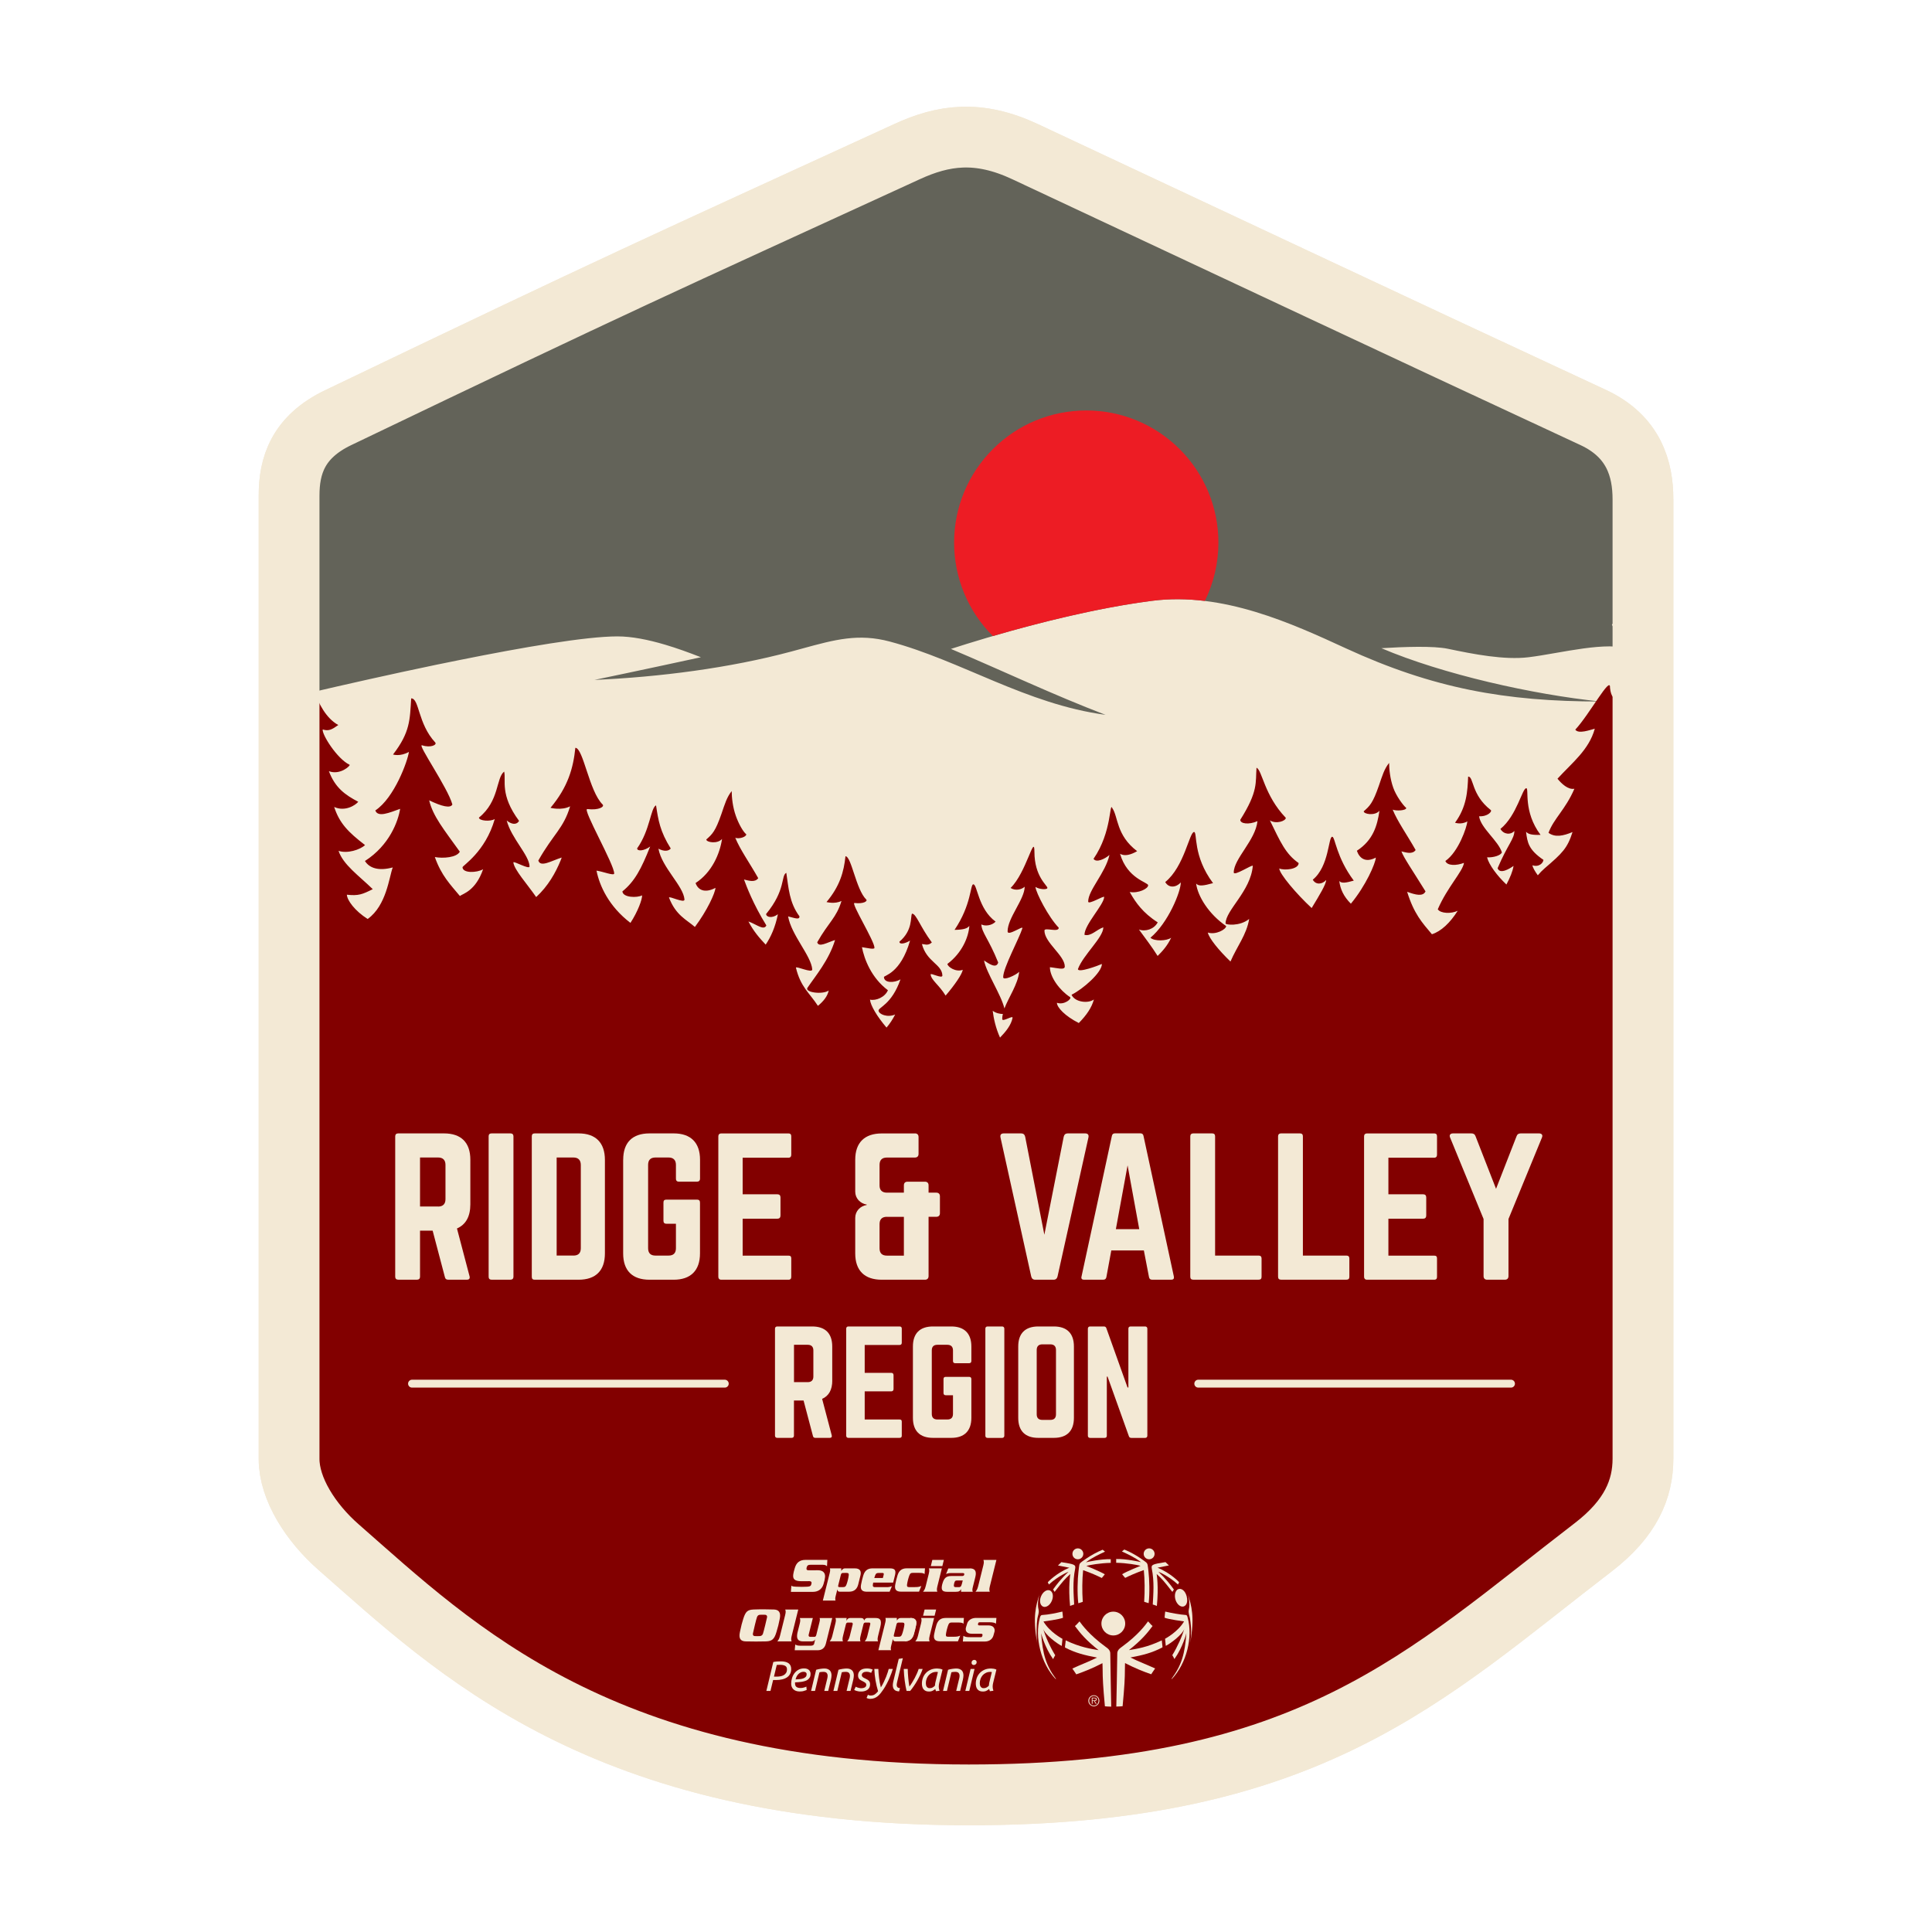 <?xml version="1.0" encoding="utf-8"?>
<!-- Generator: Adobe Illustrator 28.1.0, SVG Export Plug-In . SVG Version: 6.00 Build 0)  -->
<svg version="1.1" id="Layer_1" xmlns="http://www.w3.org/2000/svg" xmlns:xlink="http://www.w3.org/1999/xlink" x="0px" y="0px"
	 viewBox="0 0 432 432" style="enable-background:new 0 0 432 432;" xml:space="preserve">
<style type="text/css">
	.st0{fill-rule:evenodd;clip-rule:evenodd;fill:#F3E9D5;}
	.st1{fill-rule:evenodd;clip-rule:evenodd;fill:#636359;}
	.st2{fill-rule:evenodd;clip-rule:evenodd;fill:#ED1C24;}
	.st3{fill:#820000;}
	.st4{fill:none;stroke:#F3E9D5;stroke-width:13.591;stroke-miterlimit:10;}
	.st5{fill:#F3E9D5;}
	.st6{fill:none;stroke:#F3E9D5;stroke-width:1.766;stroke-linecap:round;stroke-linejoin:round;stroke-miterlimit:10;}
</style>
<rect x="68.25" y="130.29" class="st0" width="292.98" height="105.51"/>
<path class="st1" d="M365.41,99.43l-149.5-70.52L66.45,101.83l3.77,41.79c-0.44,0.96-0.87,1.92-1.29,2.89
	c0.34,0.06,0.68,0.12,1.02,0.18l-3.5,8.73l3.37-0.82c-0.48,0.23-0.77,0.36-0.77,0.36c7.71-1.8,18.21-4.18,28.8-6.38
	c0.33-0.06,0.66-0.13,1-0.2l0,0c1.21-0.25,2.42-0.5,3.63-0.74c14.48-2.92,28.57-5.34,35.58-5.34c3.15,0,6.77,0.7,10.71,1.87
	c2.53,0.75,5.2,1.71,7.95,2.79c-11.66,2.54-23.73,5.06-23.79,5.07c14.46-0.64,30.16-2.63,44.02-6.35l2.43-0.66
	c7.3-2,12.59-3.44,19.6-1.56c16,4.28,30.45,13.99,48.22,16.38c-11.67-4.45-23.04-9.87-34.57-14.74c8.29-2.68,27.61-8.52,45-10.76
	c15.82-2.03,31.35,5.12,43.29,10.62c19.53,8.99,35.7,11.9,56.94,11.9c-15.14-1.56-35.31-6.1-48.98-11.92
	c5-0.31,11.65-0.55,14.87,0.13c2.91,0.61,6.02,1.24,9.11,1.64c3.14,0.41,6.22,0.58,8.94,0.25c1.81-0.22,3.88-0.58,6.06-0.96
	c4.02-0.7,8.41-1.47,12.07-1.47c0.56,0,1.14,0.05,1.74,0.13c0.4,0.05,0.8,0.12,1.21,0.2c-0.79-1.76-1.61-3.5-2.46-5.23l4.98-3.64
	V99.43z"/>
<path class="st2" d="M269.41,134.37c-3.87-0.47-7.82-0.54-11.78-0.03c-12.48,1.6-25.95,5.06-35.63,7.88
	c-5.56-5.56-8.66-13.03-8.66-20.9c0-7.86,3.1-15.33,8.66-20.89c5.56-5.56,13.03-8.65,20.89-8.65c7.86,0,15.33,3.1,20.89,8.65
	c5.56,5.56,8.66,13.03,8.66,20.89C272.44,125.91,271.38,130.36,269.41,134.37"/>
<path id="XMLID_1445_" class="st3" d="M365.41,158.77c-2.39-3.17-4.97-0.73-5.41-4.98c0.17-2.91-4.55,5.91-7.76,9.36
	c0.7,1.04,3.32,0.05,4.36-0.21c-1.3,4.74-5.06,7.59-8.34,11.18c0.91,1.13,2.38,2.51,3.78,2.25c-2,4.65-4.62,6.66-5.79,9.85
	c1.49,1.09,3.29,0.69,5.37-0.17c-1.14,3.62-2.27,4.71-6.2,8.08c-0.6,0.52-1.12,1.06-1.56,1.59c-0.65-0.89-1.1-1.68-1.22-2.24
	c1.5,0.49,2.43-0.54,2.48-1.21c-3.34-2.27-3.6-3.89-3.89-6.29c0.49,0.56,1.34,0.76,3.24,0.7c-3.93-5.24-2.53-10.38-3.18-10.43
	c-0.89-0.08-2.1,6.11-5.79,9.1c0.71,1.25,2.28,1.39,3.12,0.45c0,1.79-1.51,3.04-3.75,8.33c0.5,1.45,2.69,0.12,3.56-0.51
	c-0.17,1.19-0.78,2.63-1.59,4.16c-2.1-1.98-3.89-4.4-4.33-6.07c1.53,0.06,3.02-0.45,3.32-1.09c-0.76-2.59-4.76-5.47-5.1-8.1
	c1.91,0.11,2.99-1.1,2.6-1.4c-4.41-3.44-3.77-7.51-5.05-7.47c-0.13,3.3-0.33,6.77-2.93,10.31c0,0,1.4,0.51,2.76-0.3
	c-0.13,1.35-1.99,6.82-4.92,8.86c0.42,1.12,2.5,1.06,4.16,0.42c-0.25,1.91-3.74,5.46-5.86,10.38c0.64,0.97,3.03,1.03,4.46,0.33
	c-1.68,2.68-3.73,4.62-5.77,5.25c-2.18-2.58-4.01-4.56-5.54-9.49c1.87,0.68,3.54,1.12,4.11-0.09c-2.97-4.79-4.87-7.52-5.39-8.95
	c1.06,0.26,2.46,0.72,3.18-0.3c-1.91-3.39-4.07-6.4-5.13-9.03c0.81,0.33,3.03,0.21,3.03-0.38c-0.72-0.59-2.27-2.72-2.9-4.51
	c-0.72-2.01-0.93-4.22-0.93-5.56c-1.1,1.36-1.53,2.88-2.29,5.09c-1.36,3.92-2.04,4.54-3.39,5.73c0,0.64,2.5,1.07,3.52-0.12
	c-0.49,3.31-1.4,6.57-5.05,8.94c0.53,1.56,1.82,2.8,4.24,1.53c-0.08,1.32-2.26,6.31-5.58,10.31c-1.66-1.65-2.38-3.32-2.59-5.07
	c0.49,0.56,1.42,0.42,3.24-0.09c-3.93-5.24-4.16-9.75-4.81-9.81c-0.89-0.08-0.67,6.61-4.36,9.6c0.71,1.25,2.15,1.02,2.99,0.07
	c0,0.95-1.5,3.4-3.24,6.27c-3.41-3.15-7.24-7.7-7.24-8.85c1.14,0.51,4.33,0.19,4.33-1.21c-2.93-2.04-4.07-4.71-6.43-9.54
	c1.4,0.89,3.56,0.13,3.56-0.57c-4.85-5.05-5.28-10.69-6.55-11.2c-0.25,3.31,0.43,5.2-3.63,11.64c0,0.89,1.91,1.15,3.84,0.3
	c-0.42,4.24-5.3,8.42-5.3,11.47c0,0.95,4.26-1.91,4.26-1.46c-0.49,5.68-6.09,9.89-6.09,12.88c0,0.27,3.12,0.72,5.28-1.02
	c-0.59,3.57-2.74,6.14-4.18,9.52c-2.6-2.49-4.79-5.19-5.07-6.48c1.75,0.57,4.05-0.67,4.11-1.45c-3.89-2.64-6.38-6.7-6.72-9.5
	c0.57,0.65,1.65,0.49,3.78-0.1c-4.58-6.11-3.47-11.36-4.23-11.43c-1.04-0.09-2.16,7.71-6.46,11.19c0.83,1.45,2.5,1.19,3.48,0.08
	c0,2.09-2.84,9.07-6.79,12.37c0.89,0.83,3.63,0.73,4.64,0c-0.85,1.8-2,3.06-3.03,4.07c-1.32-2.11-2.86-4.08-4.18-5.91
	c1.45,0.53,3.39-0.06,4.2-1.6c-3.35-2.12-4.96-4.53-6.02-6.36c-0.09-0.16-0.17-0.3-0.24-0.43c1.94,0.35,4.12-0.74,4.12-1.5
	c0-0.68-4.67-1.44-6.28-7.04c1.02,0.59,2.37,0.25,3.82-0.59c-4.71-3.55-4.22-7.71-5.55-9.61c-0.67-1.62-0.04,5.3-4.2,11.32
	c0.58,0.95,2.52,0.05,3.56-0.86c-0.9,4.02-4.76,7.88-4.76,10.42c0,0.83,3.61-1.45,3.58-1.01c-0.11,1.77-4.41,6.16-4.41,8.45
	c1.46,0.41,2.71-1.19,4.22-1.68c0,2.28-4.5,6.15-5.68,9.33c0,0.92,4.52-0.76,5.36-1.14c0,1.92-4.24,5.62-6.79,6.89
	c0.76,1.7,3.76,2,5,1.05c-0.49,1.8-1.61,3.48-3.38,5.27c-3.1-1.57-4.89-3.5-4.89-4.53c1.61,0.59,3.46-0.93,2.91-1.29
	c-2.23-1.44-4.48-4.42-4.48-6.66c1.51,0.13,3.33,0.74,3.33-0.16c0-2.46-4.55-5.35-4.55-8.03c0-0.81,3.2,0.51,3.2-0.64
	c-2.29-2.35-5.1-7.82-5.21-9.13c0.78,0.56,2.67,0.69,2.67,0.22c0-0.55-2.9-2.52-2.9-8.06c0-4.24-1.82,4.67-5.33,8.08
	c1.11,0.71,2.51,0.33,3.15-0.28c0,2.8-3.82,6.97-3.82,9.99c0,1.19,3.53-1.41,3.31-0.7c-0.71,2.28-4.3,8.84-4.3,10.94
	c0,0.85,2.83-0.44,3.58-1.2c-0.28,2.77-2.33,5.64-3.3,8.19c-0.77-3.17-4.01-7.89-4.56-10.73c0.93,0.6,2.73,1.98,3.17,0.46
	c-2.13-5.3-3.68-6.67-3.77-8.52c0.78,0.43,2.32,0.3,3.19-0.62c-3.96-2.89-4.09-8.47-5.01-8.34c-0.67,0.09-0.39,4.57-4.17,10.18
	c1.97-0.03,2.84-0.29,3.31-0.89c-0.18,2.49-1.59,6-4.91,8.51c0.09,0.69,1.92,1.9,3.44,1.31c-0.17,1.02-1.82,3.41-3.84,5.77
	c-1.46-2.4-3.23-3.45-3.35-4.73c-0.04-0.44,2.65,1.06,2.63,0.23c-0.09-2.54-3.53-3.03-4.57-7.01c0.47-0.07,1.34,0.49,2.21-0.38
	c-2.65-3.56-3.5-6.47-4.44-6.43c-0.39,0.76,0.24,3.68-2.81,6.27c0.02,0.73,1.38,0.37,2.38-0.25c-2.11,7.39-5.85,7.78-5.84,8.16
	c0.05,1.36,2.3,1.33,3.7,0.51c-1.97,5.67-4.97,6.24-4.9,7c0.07,0.8,1.96,1.6,3.71,0.86c-0.58,1.14-1.21,2.08-1.93,2.92
	c-2.14-2.51-3.58-4.95-3.7-6.25c1.36,0.31,3.37-0.57,4.01-2.1c-3.73-2.8-5.29-6.97-5.81-9.63c1.08,0.15,2.8,0.59,2.8,0.15
	c0.06-1.46-5.37-10.14-4.45-10.03c2.01,0.25,2.98-0.42,2.61-0.78c-2.29-2.23-3.3-9.63-4.64-9.67c-0.36,3.47-1.26,6.68-4.24,10.24
	c0,0,1.86,0.51,3.35-0.25c-1.15,3.82-2.86,4.71-5.43,9.25c0.37,1.21,2.2,0.05,3.99-0.51c-1.36,4.5-4.41,8.07-6.17,10.68
	c-0.68,1.02,3.34,1.6,4.75,0.61c-0.27,1.31-1.19,2.42-2.41,3.43c-1.93-2.95-3.88-4.21-4.92-8.53c-0.03-0.45,3.72,1.33,3.65,0.38
	c-0.23-3.04-4.66-7.65-5.4-11.85c1.35,0.32,2.6,0.87,2.54-0.02c-2.29-3.05-2.44-6.44-2.94-9.72c-1.23,0.6-0.06,3.81-4.52,9.21
	c0.05,0.7,1.31,1.04,2.64,0.05c-0.59,2.88-1.55,5.04-2.73,6.79c-1.33-1.4-2.72-2.97-3.86-5.18c1.87,0.68,3.44,2.1,4.01,0.89
	c-2.97-4.79-4.48-8.85-5-10.27c1.06,0.26,2.46,0.72,3.18-0.3c-1.91-3.39-4.07-6.4-5.13-9.03c0.81,0.33,2.46-0.18,2.46-0.77
	c-0.72-0.59-1.7-2.33-2.33-4.11c-0.72-2.01-0.93-4.22-0.93-5.56c-1.1,1.36-1.53,2.88-2.29,5.09c-1.36,3.92-2.04,4.54-3.39,5.73
	c0,0.64,2.5,1.07,3.52-0.12c-0.49,3.31-2.27,7.49-5.92,9.86c0.53,1.55,2.04,2.35,4.45,1.08c-0.07,1.17-1.87,5.09-4.6,8.74
	c-1.87-1.63-4.26-2.58-5.79-6.56c-0.03-0.45,3.53,1.37,3.46,0.42c-0.23-3.05-5.08-7.16-5.82-11.36c1.31,0.7,2.31,0.53,2.75-0.04
	c-2.42-3.85-2.79-6.37-3.29-9.65c-1.23,0.6-1.31,5.52-4.23,9.63c0.05,0.7,1.59,0.56,2.92-0.43c-1.99,5-3.44,7.79-6.21,10.04
	c0.1,1.4,3.3,1.48,4.4,0.88c0.06,0.86-0.95,3.63-2.6,6.16c-4.79-3.65-6.91-8.24-7.59-11.68c1.42,0.19,3.95,1.22,3.95,0.64
	c0.08-1.92-7.21-14.56-6.01-14.41c2.64,0.32,3.91-0.55,3.42-1.03c-3-2.92-4.32-12.62-6.09-12.67c-0.47,4.55-1.65,8.76-5.56,13.42
	c0,0,2.44,0.66,4.39-0.33c-1.5,5-3.75,6.17-7.11,12.12c0.49,1.59,2.88,0.07,5.23-0.67c-0.07,0.22-0.16,0.43-0.24,0.64
	c-1.13,2.78-2.82,5.76-5.47,8.2c-1.97-2.86-4.94-6.13-5.1-7.75c-0.04-0.44,3.64,1.71,3.62,0.89c-0.09-2.54-4.07-6.27-5.11-10.26
	c1.07,0.88,2.21,1.05,2.76,0.08c-4.36-5.88-2.86-9.08-3.33-11.02c-1.83,1.4-1.04,6.58-5.64,10.29c0.02,0.73,2.54,0.94,3.54,0.32
	c-2.11,7.39-7.23,10.41-7.21,10.79c0.05,1.36,3.19,1.25,4.6,0.44c-1.69,4.85-4.46,5.43-5.19,5.98c-2.1-2.53-4.14-4.55-5.6-8.71
	c1.86,0.35,4.9,0.11,5.58-1.2c-3.55-4.96-6-7.91-6.85-11.48c2.83,1.36,4.74,1.83,5.19,0.93c-1.01-3.75-7.96-13.63-6.77-13.24
	c1.91,0.64,3.41-0.11,2.93-0.64c-3.9-4.2-3.54-9.86-5.37-9.85c-0.3,4.73-0.2,7.55-4.06,12.55c0,0,1.57,0.53,3.55-0.58
	c-0.24,1.93-3.22,10.26-7.51,13.09c0.57,1.62,3.15,0.5,5.55-0.36c-0.43,2.73-2.36,8.14-7.87,11.66c1,1.61,3.08,2.29,6.22,1.44
	c-0.81,2.09-1.37,8.49-5.61,11.53c-2.87-1.8-4.61-4.21-4.65-5.43c2.58,0.28,3.43-0.06,5.79-1.24c-3.09-3.01-6.64-5.48-7.65-8.57
	c1.92,0.68,4.84-0.24,5.92-1.29c-3.75-2.88-5.71-4.87-6.9-8.52c2.43,1.12,4.79-0.4,5.38-1.16c-2.93-1.54-5.16-3.12-6.56-6.84
	c2.55,0.97,4.9-1.3,4.63-1.43c-2.8-1.33-6.24-6.82-6.01-7.9c1.34,0.42,2.05,0.03,3.48-0.99c-5.65-3.14-6.27-13.29-7.25-10.8
	c-0.84,6.16,2.2,172,2.2,172s-6.69,22,51.51,57.24c22.04,13.34,59.16,21.69,91.81,21.69c94.58,0,151.5-64.24,151.5-64.24
	S364.56,159.7,365.41,158.77z M224.24,226.71c-0.09,0.39-0.14,0.78-0.14,1.15c0,0.76,2.44-0.93,2.31-0.26c-0.32,1.6-1.44,3-2.8,4.41
	c-0.97-2.13-1.44-4.33-1.64-6C222.61,226.51,223.62,226.76,224.24,226.71z"/>
<path id="XMLID_1448_" class="st4" d="M356.26,345.96c-37.4,28.69-63.23,55.38-139.63,55.38c-82.14,0-115.12-32.81-140.91-55.39
	c-6.26-5.48-11.08-13.04-11.08-19.73V110.81c0-6.63,1.94-13.09,10.98-17.42c64.16-30.78,70.2-33.33,127.16-59.47
	c8.14-3.74,15.95-4.92,26.45,0c51.01,23.88,80.3,37.73,127.01,59.43c9.14,4.25,11.13,11.6,11.13,18.31c0,53.12,0,214.53,0,214.53
	C367.36,332.9,364.7,339.48,356.26,345.96z"/>
<g>
	<g>
		<g>
			<path class="st5" d="M202.81,354.35c-0.04,0.36,0.05,0.53,0.47,0.53h1.28c0.87,0,1.12-0.11,1.45-0.26l-0.51,1.28h-4.05
				c-1.2,0-1.46-0.63-1.26-1.62c0.16-0.81,0.23-1.11,0.48-1.97c0.3-1.01,0.88-1.63,2.08-1.63h4.08l-0.09,1.3
				c-0.15-0.19-0.53-0.28-1.16-0.28h-1.5c-0.42,0-0.57,0.13-0.73,0.53C203.14,352.73,202.88,353.76,202.81,354.35z"/>
		</g>
		<g>
			<path class="st5" d="M188.1,350.69l0.01,0.56c0.28-0.38,0.46-0.56,0.83-0.56h2.21c1.2,0,1.48,0.67,1.24,1.62l-0.49,1.98
				c-0.24,0.96-0.85,1.62-2.05,1.62h-2.05c-0.48,0-0.54-0.3-0.55-0.51h-0.02l-0.38,1.51c-0.13,0.53-0.09,0.77-0.02,0.98h-2.84
				l1.55-6.22c0.13-0.53,0.09-0.77,0.02-0.98H188.1z M187.71,354.88h0.82c0.42,0,0.57-0.13,0.73-0.53c0.2-0.48,0.46-1.51,0.52-2.11
				c0.04-0.36-0.04-0.53-0.47-0.53h-0.42l-0.13,0.01h-0.27c-0.26,0-0.39,0.11-0.47,0.4l-0.59,2.37
				C187.36,354.78,187.44,354.88,187.71,354.88L187.71,354.88z"/>
		</g>
		<g>
			<path class="st5" d="M199.03,350.69L199.03,350.69l-0.04,0h-3.89H195l0,0c-1.13,0.03-1.69,0.64-1.98,1.63
				c-0.25,0.86-0.32,1.16-0.48,1.97c-0.19,0.96,0.05,1.58,1.16,1.62l0,0h0.1h4.05h1.07l0.51-1.24c-0.47,0.19-0.74,0.22-1.24,0.22
				h-1.28h-1.24c-0.08,0-0.15-0.01-0.22-0.02c-0.26-0.05-0.31-0.22-0.28-0.52c0.02-0.14,0.04-0.31,0.08-0.48h4.46l0.4-1.6
				C200.38,351.19,200.17,350.7,199.03,350.69z M197.59,352.14l-0.18,0.71l-1.92,0c0.07-0.23,0.14-0.45,0.2-0.6
				c0.16-0.4,0.31-0.53,0.73-0.53h0.89C197.6,351.71,197.66,351.84,197.59,352.14z"/>
		</g>
		<g>
			<path class="st5" d="M207.68,351.89c0.18-0.72,0.1-0.93,0.01-1.2h2.91l-1,4.02c-0.18,0.72-0.1,0.93-0.01,1.2h-3.2
				c0.22-0.27,0.41-0.48,0.59-1.2L207.68,351.89z M211.05,348.8l-0.34,1.38h-2.58l0.34-1.38H211.05z"/>
		</g>
		<g>
			<path class="st5" d="M216.81,350.69c1.11,0,1.64,0.49,1.27,1.97l-0.57,2.28c-0.13,0.53-0.09,0.76,0.01,0.98h-2.62l-0.01-0.64
				l-0.01,0.07c-0.25,0.47-0.5,0.58-1.21,0.58h-1.86c-1.18,0-1.39-0.47-1.15-1.58l0.09-0.31c0.32-1.09,0.76-1.64,1.94-1.64h2.39
				c0.37,0,0.47-0.09,0.53-0.33c0.07-0.28-0.14-0.33-0.36-0.33h-2.61c-0.49,0-0.75,0.07-1.1,0.22l0.5-1.24H216.81z M215.19,353.4
				c-0.06,0-1.09,0-1.09,0c-0.4,0.01-0.54,0-0.68,0.43c0,0-0.1,0.23-0.13,0.58c-0.03,0.35,0.05,0.47,0.44,0.48h0.61
				c0.41,0,0.57-0.08,0.74-0.74l0.17-0.67l0.03-0.11C215.27,353.37,215.25,353.4,215.19,353.4z"/>
		</g>
		<g>
			<path class="st5" d="M219.88,350c0.18-0.72,0.1-0.93,0.01-1.2h2.91l-1.47,5.91c-0.18,0.72-0.1,0.93-0.01,1.2h-3.2
				c0.22-0.27,0.41-0.48,0.59-1.2L219.88,350z"/>
		</g>
		<g>
			<path class="st5" d="M176.95,354.53c0.11,0.18,0.33,0.21,1.04,0.26c0.71,0.05,1.97,0.04,2.5,0c0.53-0.04,0.77-0.12,0.87-0.39
				c0.06-0.16,0.07-0.2,0.1-0.37c0.05-0.27-0.08-0.48-0.51-0.48c0,0-0.43,0.02-1.82,0.01c-1.39-0.01-1.93-0.44-1.75-1.57
				c0.05-0.33,0.14-0.73,0.36-1.44c0.37-1.18,1.09-1.76,2.4-1.76h4.86l-0.08,1.44c-0.16-0.17-0.37-0.34-0.9-0.34h-2.83
				c-0.42,0-0.64,0.12-0.74,0.38c-0.09,0.22-0.11,0.34-0.12,0.49c-0.01,0.27,0.15,0.36,0.57,0.36l1.94-0.01
				c1.67,0,1.68,1.12,1.64,1.55c-0.04,0.43-0.12,0.86-0.35,1.59c-0.38,1.23-1.36,1.69-2.32,1.69h-4.96L176.95,354.53z"/>
		</g>
	</g>
	<g>
		<g>
			<path class="st5" d="M203.58,361.78c1.2,0,1.46,0.64,1.27,1.62c-0.16,0.81-0.23,1.11-0.48,1.97c-0.3,1.01-0.88,1.63-2.08,1.63"/>
		</g>
		<g>
			<path class="st5" d="M211.51,365.45c-0.04,0.35,0.04,0.53,0.47,0.53h1.28c0.87,0,1.12-0.11,1.45-0.26l-0.51,1.28h-4.05
				c-1.2,0-1.46-0.64-1.26-1.62c0.16-0.8,0.23-1.11,0.48-1.97c0.3-1.01,0.88-1.63,2.08-1.63h4.08l-0.09,1.3
				c-0.15-0.19-0.53-0.28-1.16-0.28h-1.5c-0.42,0-0.57,0.14-0.73,0.53C211.84,363.83,211.58,364.86,211.51,365.45z"/>
		</g>
		<g>
			<path class="st5" d="M200.53,361.79l0.01,0.55c0.28-0.38,0.46-0.55,0.83-0.55h2.21c1.2,0,1.48,0.67,1.24,1.62l-0.49,1.97
				c-0.24,0.96-0.85,1.62-2.05,1.62h-2.06c-0.48,0-0.54-0.3-0.55-0.51h-0.02l-0.38,1.51c-0.13,0.53-0.09,0.77-0.02,0.98h-2.84
				l1.55-6.22c0.13-0.53,0.09-0.77,0.02-0.98H200.53z M200.14,365.98h0.82c0.42,0,0.57-0.14,0.73-0.53c0.2-0.49,0.46-1.52,0.53-2.11
				c0.04-0.35-0.04-0.53-0.47-0.53h-0.42l-0.13,0h-0.27c-0.26,0-0.4,0.11-0.47,0.4l-0.59,2.37
				C199.8,365.88,199.88,365.98,200.14,365.98L200.14,365.98z"/>
		</g>
		<g>
			<path class="st5" d="M175.57,361.1c0.18-0.72,0.1-0.93,0.01-1.2h2.91l-1.47,5.91c-0.18,0.72-0.1,0.93-0.01,1.2h-3.2
				c0.22-0.27,0.41-0.48,0.59-1.2L175.57,361.1z"/>
		</g>
		<g>
			<path class="st5" d="M179.57,367.02c-1.24,0-1.51-0.68-1.27-1.9l0.53-2.1c0.18-0.72,0.1-0.96,0.01-1.22h2.91l-0.93,3.73
				c-0.06,0.23,0.03,0.47,0.32,0.47h0.97c0.22,0,0.35-0.15,0.42-0.44l0.69-2.77c0.16-0.66,0.12-0.76,0.04-0.99h2.83l-1.42,5.71
				c-0.25,0.99-0.87,1.49-1.83,1.49h-5.14l0.12-1.28c0.21,0.12,0.45,0.26,1.07,0.26h2.44c0.5,0,0.67-0.23,0.73-0.48l0.21-0.92h0
				c-0.2,0.33-0.44,0.44-0.96,0.44H179.57z"/>
		</g>
		<g>
			<path class="st5" d="M189.32,361.79l-0.09,0.63h0c0.13-0.23,0.37-0.63,0.85-0.63h2.34c0.63,0,0.75,0.24,0.79,0.57h0.01
				c0.1-0.21,0.29-0.57,0.73-0.57h1.8c0.87,0,1.53,0.24,1.08,2.04l-0.49,1.98c-0.18,0.72-0.1,0.93-0.01,1.2h-2.98
				c0.22-0.27,0.41-0.48,0.59-1.2l0.65-2.62c0.07-0.28-0.09-0.38-0.23-0.38h-0.87c-0.2,0-0.35,0.11-0.42,0.38l-0.65,2.62
				c-0.18,0.72-0.1,0.93-0.01,1.2h-2.98c0.22-0.27,0.41-0.48,0.59-1.2l0.65-2.62c0.04-0.12-0.04-0.38-0.23-0.38h-0.87
				c-0.2,0-0.35,0.11-0.42,0.38l-0.65,2.62c-0.18,0.72-0.1,0.93-0.01,1.2h-2.98c0.22-0.27,0.41-0.48,0.59-1.2l0.7-2.82
				c0.18-0.72,0.1-0.93,0.01-1.2H189.32z"/>
		</g>
		<g>
			<path class="st5" d="M205.95,362.99c0.18-0.72,0.1-0.93,0.01-1.2h2.91l-1,4.02c-0.18,0.72-0.1,0.93-0.01,1.2h-3.2
				c0.22-0.27,0.41-0.48,0.59-1.2L205.95,362.99z M209.32,359.9l-0.34,1.38h-2.58l0.34-1.38H209.32z"/>
		</g>
		<g>
			<path class="st5" d="M220.99,363.44c1.21,0,1.52,0.75,1.39,1.39l-0.23,0.82c-0.17,0.67-0.75,1.4-1.93,1.4h-4.92l0.11-1.27
				c0.43,0.23,0.64,0.3,1.58,0.3h2.24c0.27,0,0.37-0.07,0.42-0.28l0.03-0.11c0.05-0.21-0.01-0.38-0.28-0.38h-2.07
				c-1.22,0-1.49-0.68-1.36-1.33l0.26-0.86c0.2-0.81,1-1.35,2.01-1.35h4.56l-0.1,1.32c-0.15-0.26-0.87-0.35-1.49-0.35h-2.06
				c-0.26,0-0.38,0.07-0.41,0.19l-0.06,0.22c-0.03,0.13,0.02,0.29,0.28,0.29H220.99z"/>
		</g>
		<g>
			<path class="st5" d="M166.19,361.99c0.53-1.67,0.97-2.04,2.31-2.1c1.34-0.06,3.34-0.05,4.58,0c1.08,0.05,1.57,0.67,1.27,2.1
				c-0.29,1.4-0.31,1.52-0.73,2.93c-0.46,1.56-0.97,2.06-2.32,2.1c-1.25,0.04-3.19,0.04-4.58,0c-1.13-0.03-1.59-0.65-1.27-2.1
				C165.8,363.31,165.87,363,166.19,361.99z M171.52,361.61c0.05-0.28-0.12-0.52-0.4-0.54c-0.39-0.02-0.78-0.02-1.18,0
				c-0.24,0.01-0.51,0.1-0.66,0.48c-0.18,0.45-0.77,2.96-0.93,3.73c-0.05,0.27,0.07,0.53,0.4,0.55c0.39,0.03,0.73,0.02,1.18,0
				c0.26-0.01,0.57-0.21,0.66-0.5C170.8,364.7,171.46,361.94,171.52,361.61z"/>
		</g>
	</g>
	<g>
		<path class="st5" d="M174.6,371.48c0.76,0,1.34,0.15,1.73,0.43c0.39,0.29,0.58,0.71,0.58,1.27c0,0.43-0.08,0.8-0.24,1.11
			c-0.16,0.31-0.39,0.57-0.69,0.77c-0.3,0.2-0.65,0.35-1.07,0.45c-0.42,0.1-0.88,0.15-1.39,0.15h-0.65l-0.59,2.44h-0.92l1.55-6.47
			c0.26-0.06,0.55-0.1,0.84-0.12C174.06,371.49,174.34,371.48,174.6,371.48z M174.49,372.26c-0.45,0-0.72,0.01-0.81,0.04l-0.62,2.6
			h0.6c0.26,0,0.54-0.02,0.81-0.07c0.28-0.05,0.53-0.13,0.75-0.25c0.22-0.12,0.4-0.29,0.54-0.5c0.14-0.21,0.21-0.48,0.21-0.82
			c0-0.36-0.13-0.62-0.4-0.77C175.3,372.34,174.94,372.26,174.49,372.26z"/>
		<path class="st5" d="M178.79,378.22c-0.32,0-0.6-0.05-0.83-0.14c-0.23-0.09-0.43-0.22-0.59-0.38c-0.16-0.16-0.27-0.35-0.35-0.56
			c-0.08-0.21-0.11-0.44-0.11-0.68c0-0.44,0.07-0.87,0.2-1.28c0.13-0.41,0.32-0.77,0.57-1.09c0.25-0.31,0.55-0.57,0.9-0.75
			c0.35-0.19,0.75-0.28,1.2-0.28c0.26,0,0.48,0.03,0.67,0.1c0.19,0.07,0.34,0.16,0.45,0.27c0.12,0.11,0.2,0.24,0.26,0.39
			c0.06,0.15,0.09,0.3,0.09,0.46c0,0.3-0.05,0.55-0.16,0.75c-0.11,0.2-0.25,0.38-0.43,0.52c-0.18,0.14-0.38,0.25-0.62,0.32
			s-0.48,0.14-0.74,0.18c-0.26,0.04-0.51,0.07-0.78,0.09c-0.26,0.02-0.51,0.03-0.74,0.04c-0.01,0.05-0.01,0.09-0.01,0.12
			s0,0.06,0,0.08c0,0.15,0.02,0.28,0.05,0.41c0.03,0.13,0.1,0.24,0.19,0.34c0.09,0.1,0.23,0.17,0.39,0.23
			c0.17,0.06,0.39,0.08,0.66,0.08c0.12,0,0.24-0.01,0.37-0.03c0.13-0.02,0.25-0.05,0.37-0.09c0.12-0.03,0.22-0.07,0.31-0.1
			c0.09-0.03,0.16-0.07,0.19-0.1l0.08,0.75c-0.13,0.07-0.33,0.14-0.61,0.22C179.5,378.19,179.17,378.22,178.79,378.22z
			 M177.89,375.52c0.37-0.01,0.7-0.04,1-0.07c0.3-0.03,0.56-0.09,0.78-0.18c0.22-0.09,0.39-0.2,0.52-0.35
			c0.12-0.15,0.18-0.33,0.18-0.57c0-0.06-0.01-0.12-0.03-0.18c-0.02-0.06-0.06-0.12-0.11-0.17c-0.05-0.05-0.13-0.1-0.22-0.13
			c-0.09-0.03-0.21-0.05-0.35-0.05c-0.22,0-0.43,0.05-0.62,0.14c-0.19,0.09-0.36,0.22-0.52,0.37c-0.15,0.15-0.28,0.33-0.39,0.54
			C178.03,375.08,177.95,375.29,177.89,375.52z"/>
		<path class="st5" d="M182.24,378.1h-0.88l1.13-4.73c0.29-0.09,0.6-0.16,0.94-0.21c0.34-0.05,0.64-0.08,0.9-0.08
			c0.28,0,0.53,0.04,0.73,0.12c0.2,0.08,0.37,0.19,0.5,0.32c0.13,0.14,0.22,0.3,0.28,0.49c0.06,0.19,0.09,0.4,0.09,0.63
			c0,0.15-0.01,0.3-0.04,0.46c-0.03,0.16-0.06,0.32-0.09,0.49l-0.61,2.51h-0.88l0.56-2.33c0.04-0.18,0.09-0.36,0.13-0.54
			c0.04-0.18,0.06-0.36,0.06-0.52c0-0.25-0.07-0.46-0.21-0.63c-0.14-0.17-0.4-0.25-0.78-0.25c-0.16,0-0.31,0.01-0.46,0.03
			c-0.15,0.02-0.28,0.04-0.38,0.08L182.24,378.1z"/>
		<path class="st5" d="M187.23,378.1h-0.88l1.13-4.73c0.29-0.09,0.6-0.16,0.94-0.21c0.34-0.05,0.64-0.08,0.9-0.08
			c0.28,0,0.53,0.04,0.73,0.12c0.2,0.08,0.37,0.19,0.5,0.32c0.13,0.14,0.22,0.3,0.28,0.49c0.06,0.19,0.09,0.4,0.09,0.63
			c0,0.15-0.01,0.3-0.04,0.46c-0.03,0.16-0.06,0.32-0.09,0.49l-0.61,2.51h-0.88l0.56-2.33c0.04-0.18,0.09-0.36,0.13-0.54
			c0.04-0.18,0.06-0.36,0.06-0.52c0-0.25-0.07-0.46-0.21-0.63c-0.14-0.17-0.4-0.25-0.78-0.25c-0.16,0-0.31,0.01-0.46,0.03
			c-0.15,0.02-0.28,0.04-0.38,0.08L187.23,378.1z"/>
		<path class="st5" d="M192.58,377.49c0.13,0,0.27-0.01,0.4-0.04c0.14-0.03,0.26-0.07,0.36-0.12c0.1-0.06,0.19-0.13,0.26-0.23
			c0.07-0.1,0.1-0.22,0.1-0.36c0-0.09-0.02-0.18-0.05-0.25c-0.03-0.07-0.08-0.14-0.15-0.2c-0.07-0.06-0.16-0.12-0.26-0.18
			c-0.1-0.06-0.23-0.13-0.37-0.2c-0.15-0.07-0.28-0.14-0.4-0.21c-0.12-0.07-0.23-0.15-0.32-0.25c-0.09-0.09-0.16-0.21-0.21-0.34
			c-0.05-0.13-0.08-0.29-0.08-0.47c0-0.47,0.17-0.85,0.51-1.14c0.34-0.29,0.84-0.43,1.48-0.43c0.3,0,0.57,0.03,0.8,0.09
			c0.23,0.06,0.39,0.12,0.48,0.17l-0.33,0.72c-0.09-0.05-0.23-0.1-0.43-0.16c-0.2-0.06-0.41-0.08-0.65-0.08
			c-0.12,0-0.24,0.01-0.36,0.04c-0.12,0.03-0.23,0.07-0.33,0.13c-0.1,0.06-0.18,0.14-0.24,0.24c-0.06,0.1-0.09,0.22-0.09,0.35
			c0,0.17,0.07,0.31,0.2,0.42c0.13,0.11,0.33,0.23,0.6,0.34c0.16,0.08,0.31,0.15,0.44,0.23c0.13,0.08,0.24,0.17,0.33,0.26
			c0.09,0.1,0.16,0.21,0.21,0.34c0.05,0.13,0.07,0.29,0.07,0.47c0,0.26-0.05,0.5-0.15,0.7c-0.1,0.2-0.24,0.37-0.42,0.5
			c-0.18,0.13-0.39,0.23-0.64,0.3c-0.25,0.07-0.51,0.1-0.8,0.1c-0.21,0-0.41-0.01-0.58-0.04c-0.17-0.03-0.32-0.06-0.45-0.1
			c-0.13-0.04-0.24-0.08-0.32-0.12c-0.09-0.04-0.15-0.07-0.19-0.1l0.34-0.72c0.04,0.03,0.11,0.06,0.18,0.09
			c0.08,0.04,0.17,0.08,0.28,0.11c0.11,0.04,0.23,0.07,0.36,0.09C192.29,377.47,192.43,377.49,192.58,377.49z"/>
		<path class="st5" d="M196.96,377.31c0.24-0.38,0.46-0.77,0.65-1.18c0.2-0.41,0.37-0.8,0.52-1.17c0.15-0.37,0.27-0.71,0.37-1.03
			c0.1-0.31,0.17-0.56,0.22-0.75h0.92c-0.07,0.24-0.17,0.54-0.29,0.89c-0.13,0.36-0.28,0.74-0.46,1.15
			c-0.18,0.41-0.38,0.84-0.61,1.27c-0.22,0.43-0.47,0.85-0.73,1.24c-0.2,0.3-0.4,0.58-0.61,0.84c-0.2,0.26-0.42,0.49-0.65,0.68
			c-0.23,0.19-0.48,0.34-0.76,0.45c-0.28,0.11-0.59,0.17-0.94,0.17c-0.18,0-0.34-0.02-0.49-0.07c-0.15-0.04-0.26-0.09-0.33-0.14
			l0.3-0.72c0.06,0.05,0.15,0.09,0.26,0.13c0.11,0.03,0.23,0.05,0.36,0.05c0.37,0,0.68-0.09,0.93-0.26c0.26-0.18,0.5-0.41,0.72-0.7
			c-0.23-0.76-0.42-1.57-0.57-2.41c-0.15-0.84-0.24-1.7-0.27-2.57h0.9c0.01,0.28,0.02,0.59,0.05,0.93c0.03,0.34,0.06,0.69,0.11,1.05
			c0.05,0.36,0.1,0.73,0.17,1.09C196.8,376.62,196.87,376.97,196.96,377.31z"/>
		<path class="st5" d="M200.64,375.94c-0.03,0.14-0.06,0.27-0.09,0.41c-0.03,0.13-0.05,0.26-0.05,0.38c0,0.21,0.05,0.38,0.16,0.51
			c0.1,0.13,0.3,0.21,0.58,0.24l-0.2,0.72c-0.26-0.01-0.48-0.05-0.66-0.12c-0.18-0.07-0.32-0.17-0.43-0.29
			c-0.11-0.12-0.19-0.26-0.24-0.43c-0.05-0.16-0.08-0.34-0.08-0.54c0-0.14,0.01-0.3,0.04-0.45c0.03-0.16,0.06-0.32,0.1-0.49
			l1.19-4.95l0.92-0.15L200.64,375.94z"/>
		<path class="st5" d="M202.71,378.1c-0.08-0.32-0.15-0.67-0.22-1.06c-0.07-0.38-0.13-0.79-0.19-1.21c-0.06-0.42-0.1-0.85-0.14-1.3
			c-0.04-0.45-0.06-0.9-0.08-1.35h0.89c0.01,0.31,0.02,0.64,0.04,0.99s0.05,0.7,0.08,1.05c0.03,0.35,0.07,0.69,0.11,1.01
			c0.04,0.32,0.09,0.62,0.14,0.88c0.19-0.24,0.39-0.52,0.59-0.85c0.2-0.32,0.4-0.66,0.59-1.02c0.19-0.36,0.36-0.71,0.52-1.07
			c0.16-0.36,0.28-0.69,0.38-0.99h0.89c-0.14,0.42-0.32,0.85-0.53,1.3c-0.21,0.45-0.45,0.89-0.69,1.32
			c-0.25,0.43-0.51,0.85-0.78,1.24c-0.27,0.4-0.54,0.75-0.8,1.06H202.71z"/>
		<path class="st5" d="M209.3,378.16c-0.03-0.07-0.06-0.15-0.09-0.23c-0.03-0.08-0.06-0.17-0.08-0.27
			c-0.14,0.13-0.32,0.25-0.56,0.38c-0.23,0.13-0.52,0.19-0.86,0.19c-0.28,0-0.52-0.04-0.71-0.13c-0.2-0.09-0.36-0.21-0.49-0.37
			c-0.13-0.16-0.22-0.34-0.28-0.56c-0.06-0.21-0.09-0.45-0.09-0.71c0-0.42,0.07-0.84,0.21-1.24c0.14-0.4,0.35-0.76,0.64-1.08
			c0.28-0.32,0.64-0.57,1.07-0.77c0.43-0.2,0.93-0.29,1.5-0.29c0.17,0,0.37,0.02,0.6,0.06c0.23,0.04,0.42,0.1,0.59,0.19l-0.73,2.97
			c-0.03,0.15-0.06,0.28-0.08,0.42c-0.02,0.13-0.03,0.27-0.03,0.42s0.01,0.29,0.04,0.44c0.03,0.15,0.07,0.31,0.13,0.48L209.3,378.16
			z M207.89,377.48c0.26,0,0.49-0.06,0.68-0.17c0.19-0.11,0.35-0.25,0.49-0.4c0.01-0.11,0.02-0.22,0.03-0.34
			c0.02-0.12,0.04-0.23,0.06-0.35l0.57-2.34c-0.03-0.01-0.08-0.02-0.16-0.03c-0.07-0.01-0.14-0.01-0.19-0.01
			c-0.36,0-0.68,0.07-0.97,0.21c-0.29,0.14-0.54,0.32-0.74,0.55c-0.2,0.23-0.36,0.5-0.47,0.8c-0.11,0.31-0.17,0.63-0.17,0.96
			c0,0.13,0.01,0.27,0.04,0.4c0.02,0.14,0.07,0.26,0.14,0.36c0.07,0.1,0.15,0.19,0.26,0.26
			C207.57,377.45,207.71,377.48,207.89,377.48z"/>
		<path class="st5" d="M211.74,378.1h-0.88l1.13-4.73c0.29-0.09,0.6-0.16,0.94-0.21c0.34-0.05,0.64-0.08,0.9-0.08
			c0.28,0,0.53,0.04,0.73,0.12c0.2,0.08,0.37,0.19,0.5,0.32c0.13,0.14,0.22,0.3,0.28,0.49c0.06,0.19,0.09,0.4,0.09,0.63
			c0,0.15-0.01,0.3-0.04,0.46c-0.03,0.16-0.06,0.32-0.09,0.49l-0.61,2.51h-0.88l0.56-2.33c0.04-0.18,0.09-0.36,0.13-0.54
			c0.04-0.18,0.06-0.36,0.06-0.52c0-0.25-0.07-0.46-0.21-0.63c-0.14-0.17-0.4-0.25-0.78-0.25c-0.16,0-0.31,0.01-0.46,0.03
			c-0.15,0.02-0.28,0.04-0.38,0.08L211.74,378.1z"/>
		<path class="st5" d="M216.73,378.1h-0.88l1.18-4.92h0.88L216.73,378.1z M217.75,372.3c-0.15,0-0.27-0.04-0.36-0.13
			c-0.1-0.09-0.15-0.21-0.15-0.37c0-0.2,0.06-0.36,0.19-0.48c0.13-0.12,0.27-0.17,0.43-0.17c0.14,0,0.27,0.05,0.37,0.14
			c0.1,0.09,0.15,0.22,0.15,0.38c0,0.19-0.07,0.34-0.2,0.46C218.04,372.24,217.9,372.3,217.75,372.3z"/>
		<path class="st5" d="M221.35,378.16c-0.03-0.07-0.06-0.15-0.09-0.23c-0.03-0.08-0.06-0.17-0.08-0.27
			c-0.14,0.13-0.32,0.25-0.56,0.38c-0.23,0.13-0.52,0.19-0.86,0.19c-0.28,0-0.52-0.04-0.71-0.13c-0.2-0.09-0.36-0.21-0.49-0.37
			c-0.13-0.16-0.22-0.34-0.28-0.56c-0.06-0.21-0.09-0.45-0.09-0.71c0-0.42,0.07-0.84,0.21-1.24c0.14-0.4,0.35-0.76,0.64-1.08
			c0.28-0.32,0.64-0.57,1.07-0.77c0.43-0.2,0.93-0.29,1.5-0.29c0.17,0,0.37,0.02,0.6,0.06c0.23,0.04,0.42,0.1,0.59,0.19l-0.73,2.97
			c-0.03,0.15-0.06,0.28-0.08,0.42c-0.02,0.13-0.03,0.27-0.03,0.42s0.01,0.29,0.04,0.44c0.03,0.15,0.07,0.31,0.13,0.48
			L221.35,378.16z M219.95,377.48c0.26,0,0.49-0.06,0.68-0.17c0.19-0.11,0.35-0.25,0.49-0.4c0.01-0.11,0.02-0.22,0.03-0.34
			c0.02-0.12,0.04-0.23,0.06-0.35l0.57-2.34c-0.03-0.01-0.08-0.02-0.16-0.03c-0.07-0.01-0.14-0.01-0.19-0.01
			c-0.36,0-0.68,0.07-0.97,0.21c-0.29,0.14-0.54,0.32-0.74,0.55c-0.2,0.23-0.36,0.5-0.47,0.8c-0.11,0.31-0.17,0.63-0.17,0.96
			c0,0.13,0.01,0.27,0.04,0.4c0.03,0.14,0.07,0.26,0.14,0.36c0.07,0.1,0.15,0.19,0.26,0.26S219.77,377.48,219.95,377.48z"/>
	</g>
	<g>
		<g>
			<path class="st5" d="M233.22,359.24c0.66,0.29,1.55-0.29,1.97-1.29c0.43-0.99,0.24-2.03-0.43-2.32
				c-0.67-0.29-1.55,0.29-1.97,1.29c-0.31,0.71-0.29,1.45-0.02,1.91C232.89,359.02,233.04,359.16,233.22,359.24z"/>
		</g>
		<g>
			<path class="st5" d="M241.01,348.66c0.67,0,1.22-0.54,1.22-1.22c0-0.67-0.54-1.22-1.22-1.22c-0.67,0-1.21,0.54-1.21,1.22
				C239.79,348.11,240.33,348.66,241.01,348.66z"/>
		</g>
		<g>
			<path class="st5" d="M241.14,351.5c-0.19,1.56-0.3,4.78-0.03,6.99c0,0,1-0.29,1-0.31c-0.16-2.45-0.14-4.99,0.08-7.09
				c1.89,0.67,3.17,1.26,4.17,1.75c0.24-0.26,0.45-0.55,0.68-0.82c-1.08-0.66-4.1-1.87-4.13-1.88c0.7-0.2,3.09-0.63,5.46-0.68
				c0.01,0-0.02-0.82,0-0.82c-2.2-0.07-5.26,0.61-5.56,0.7c1.49-1.12,2.98-1.78,4.28-2.39c-0.1-0.07-0.54-0.43-0.54-0.43
				c-2.78,1.14-4.87,2.86-4.89,2.88C241.28,349.73,241.33,349.92,241.14,351.5z"/>
		</g>
		<g>
			<path class="st5" d="M234.54,354.3c2.17-1.97,4.42-2.89,4.39-2.85c-1.74,1.62-2.76,2.97-3.46,3.97c0.12,0.17,0.22,0.36,0.34,0.53
				c2.03-2.58,2.11-2.68,3.51-4c0,0.03-0.48,2.81-0.05,7.14c0,0,0.92-0.35,0.92-0.31c-0.12-2.34-0.38-5.05,0.22-8.04
				c0.16-0.87-0.14-0.98-3.09-1.44c-0.19,0.22-0.32,0.32-0.76,0.74l2.55,0.51c-2.98,1.22-4.82,3.24-4.82,3.24
				S234.52,354.32,234.54,354.3z"/>
		</g>
		<g>
			<path class="st5" d="M256.95,348.66c0.67,0,1.22-0.54,1.22-1.22c0-0.67-0.55-1.22-1.22-1.22c-0.67,0-1.22,0.54-1.22,1.22
				C255.73,348.11,256.27,348.66,256.95,348.66z"/>
		</g>
		<g>
			<path class="st5" d="M249.58,349.44c2.38,0.05,4.76,0.48,5.46,0.68c-0.03,0.01-3.06,1.22-4.13,1.88
				c0.23,0.27,0.43,0.56,0.68,0.82c1-0.49,2.28-1.07,4.17-1.75c0.21,2.1,0.24,4.65,0.08,7.09c0,0.02,1,0.31,1,0.31
				c0.27-2.21,0.16-5.42-0.03-6.99c-0.19-1.58-0.15-1.77-0.52-2.12c-0.02-0.01-2.11-1.74-4.89-2.88c0,0-0.44,0.36-0.54,0.43
				c1.3,0.61,2.79,1.27,4.28,2.39c-0.3-0.08-3.36-0.76-5.56-0.7C249.6,348.62,249.57,349.44,249.58,349.44z"/>
		</g>
		<g>
			<path class="st5" d="M257.54,350.74c0.6,2.99,0.34,5.7,0.22,8.04c0-0.04,0.92,0.31,0.92,0.31c0.43-4.33-0.04-7.11-0.05-7.14
				c1.41,1.32,1.48,1.42,3.51,4c0.13-0.17,0.22-0.36,0.34-0.53c-0.7-1-1.73-2.34-3.47-3.97c-0.03-0.03,2.22,0.88,4.39,2.85
				c0.02,0.02,0.25-0.52,0.25-0.52s-1.84-2.02-4.82-3.24l2.55-0.51c-0.44-0.42-0.57-0.52-0.77-0.74
				C257.68,349.75,257.38,349.87,257.54,350.74z"/>
		</g>
		<g>
			<path class="st5" d="M232.22,359.89c-0.38-1.49,0.22-3.5,0.21-3.46c-0.77,2.61-1.58,5-0.52,10.93c-0.22-1.39-0.12-4.43,0.05-5.44
				C232.07,361.24,232.4,360.61,232.22,359.89z"/>
		</g>
		<g>
			<path class="st5" d="M237.55,360.35c-1.35,0.32-3.11,0.7-4.51,0.77c-0.4,0.02-0.48,0.47-0.53,0.64
				c-1.18,4.28,0.19,10.14,3.56,13.71c0,0,0.05-0.07,0.04-0.08c-2.28-3.09-2.95-5.55-3.31-10.2c0,0.03,0.77,3.11,2.68,5.8
				c-0.02-0.03,0.4-0.78,0.47-0.87c-1.19-1.93-2.17-4.15-2.7-5.95c0.4,1.37,3.15,3.37,4.16,3.87l0.16-1.59
				c-0.1-0.06-2.85-1.5-4.25-3.88c0.03,0,3.54-0.47,4.37-0.83C237.63,361.31,237.58,360.34,237.55,360.35z"/>
		</g>
		<g>
			<path class="st5" d="M265.18,361.12c-1.39-0.1-3.29-0.45-4.64-0.77c-0.03-0.01-0.08,0.96-0.14,1.37
				c0.82,0.36,4.34,0.83,4.36,0.83c-1.4,2.38-4.15,3.82-4.25,3.88l0.16,1.59c1.01-0.5,3.76-2.5,4.16-3.87
				c-0.53,1.8-1.52,4.02-2.7,5.95c0.07,0.08,0.49,0.84,0.47,0.87c1.91-2.69,2.67-5.76,2.68-5.8c-0.36,4.65-1.03,7.12-3.31,10.2
				c0,0.01,0.04,0.08,0.04,0.08c3.37-3.56,4.74-9.43,3.56-13.71C265.53,361.59,265.45,361.13,265.18,361.12z"/>
		</g>
		<g>
			<path class="st5" d="M262.85,357.73c0.33,1.03,1.15,1.69,1.84,1.47c0.19-0.06,0.36-0.19,0.48-0.36c0.32-0.43,0.37-1.16,0.17-1.91
				c-0.33-1.25-1.15-1.83-1.84-1.61C262.81,355.54,262.52,356.7,262.85,357.73z"/>
		</g>
		<g>
			<path class="st5" d="M265.62,356.44c-0.01-0.04,0.59,1.97,0.21,3.46c-0.18,0.71,0.15,1.34,0.26,2.04
				c0.35,2.2,0.27,4.04,0.04,5.44C267.2,361.44,266.39,359.05,265.62,356.44z"/>
		</g>
		<g>
			<path class="st5" d="M251.6,363.03c0-1.47-1.19-2.66-2.66-2.66c-1.47,0-2.66,1.19-2.66,2.66c0,1.47,1.19,2.66,2.66,2.66
				C250.41,365.69,251.6,364.5,251.6,363.03z"/>
		</g>
		<g>
			<path class="st5" d="M259.79,366.78c-3.28,1.58-5.7,1.91-7.36,2.19c2.84-2.24,4.12-3.82,5.29-5.39
				c-0.22-0.18-0.31-0.26-1.01-1.04c-0.61,0.83-2.22,3.04-5.74,5.61c-0.67,0.49-0.88,0.66-1.07,1.12c-0.08,0.19-0.08,0.59-0.08,0.88
				c0.01,1.32-0.21,11.38-0.21,11.44c0.33,0,1.41-0.05,1.41-0.08c0.42-4.48,0.51-6.24,0.51-8.26c0-0.73,0.03-1.32,0.03-1.38
				c2.33,1.19,3.91,1.82,5.85,2.5c0.11-0.14,0.85-1.31,0.88-1.3c-1.84-0.84-3.72-1.55-5.53-2.45c2.73-0.52,4.74-0.99,7.17-2.26
				C259.99,368.35,259.75,366.8,259.79,366.78z"/>
		</g>
		<g>
			<path class="st5" d="M248.27,370.16c0-0.29,0-0.68-0.08-0.88c-0.19-0.47-0.4-0.63-1.07-1.12c-3.51-2.57-5.13-4.78-5.74-5.61
				c-0.7,0.78-0.8,0.86-1.02,1.04c1.17,1.57,2.45,3.16,5.29,5.39c-1.66-0.29-4.08-0.62-7.36-2.19c0.04,0.02-0.2,1.56-0.16,1.59
				c2.43,1.27,4.45,1.73,7.17,2.26c-1.8,0.9-3.69,1.6-5.52,2.45c0.03-0.01,0.77,1.16,0.88,1.3c1.94-0.68,3.52-1.31,5.85-2.5
				c0,0.06,0.04,0.65,0.04,1.38c0.01,2.01,0.09,3.77,0.51,8.26c0,0.03,1.08,0.08,1.41,0.08
				C248.48,381.54,248.26,371.47,248.27,370.16z"/>
		</g>
		<g>
			<path class="st5" d="M245.22,379.97c0-0.23-0.12-0.37-0.49-0.37h-0.6v1.38h0.17v-0.64h0.31l0.4,0.64h0.2l-0.42-0.64
				C245.03,380.35,245.22,380.25,245.22,379.97z M244.55,380.22h-0.26v-0.49h0.39c0.17,0,0.35,0.03,0.35,0.24
				C245.04,380.25,244.75,380.22,244.55,380.22z"/>
		</g>
		<g>
			<path class="st5" d="M244.59,379.06c-0.69,0-1.24,0.56-1.24,1.24c0,0.68,0.55,1.24,1.24,1.24c0.68,0,1.23-0.56,1.23-1.24
				C245.82,379.62,245.27,379.06,244.59,379.06z M244.59,381.37c-0.61,0-1.04-0.47-1.04-1.08c0-0.6,0.44-1.07,1.04-1.07
				c0.6,0,1.04,0.47,1.04,1.07C245.62,380.9,245.19,381.37,244.59,381.37z"/>
		</g>
	</g>
</g>
<g>
	<path class="st5" d="M105.17,269.29c0,2.74-1.02,4.54-2.99,5.4l2.82,10.71c0.12,0.49-0.12,0.74-0.57,0.74h-4.25
		c-0.41,0-0.61-0.2-0.7-0.57l-2.74-10.39h-2.82v10.31c0,0.41-0.25,0.65-0.65,0.65h-4.25c-0.41,0-0.65-0.25-0.65-0.65v-31.41
		c0-0.41,0.25-0.65,0.65-0.65h10.26c3.84,0,5.89,2.04,5.89,5.89V269.29z M97.97,269.79c1.06,0,1.64-0.57,1.64-1.64v-7.69
		c0-1.06-0.57-1.64-1.64-1.64h-4.05v10.96H97.97z"/>
	<path class="st5" d="M114.16,253.43c0.41,0,0.65,0.25,0.65,0.65v31.41c0,0.41-0.25,0.65-0.65,0.65h-4.25
		c-0.45,0-0.65-0.25-0.65-0.65v-31.41c0-0.41,0.2-0.65,0.65-0.65H114.16z"/>
	<path class="st5" d="M118.91,254.08c0-0.41,0.2-0.65,0.65-0.65h9.81c3.84,0,5.89,2.09,5.89,5.93v20.9c0,3.84-2.04,5.89-5.89,5.89
		h-9.81c-0.45,0-0.65-0.2-0.65-0.65V254.08z M128.23,280.75c1.06,0,1.64-0.53,1.64-1.64V260.5c0-1.1-0.57-1.68-1.64-1.68h-3.76
		v21.92H128.23z"/>
	<path class="st5" d="M139.35,259.32c0-3.84,2.04-5.89,5.89-5.89h5.4c3.8,0,5.89,2.04,5.89,5.89v4.25c0,0.41-0.25,0.65-0.65,0.65
		h-4.09c-0.45,0-0.65-0.25-0.65-0.65v-3.11c0-1.06-0.57-1.64-1.64-1.64h-2.94c-1.1,0-1.64,0.57-1.64,1.64v18.65
		c0,1.1,0.57,1.64,1.64,1.64h2.94c1.06,0,1.64-0.53,1.64-1.64v-5.48H149c-0.45,0-0.65-0.25-0.65-0.65v-4.09
		c0-0.45,0.2-0.65,0.65-0.65h6.87c0.41,0,0.65,0.2,0.65,0.65v11.37c0,3.84-2.09,5.89-5.89,5.89h-5.4c-3.84,0-5.89-2.04-5.89-5.89
		V259.32z"/>
	<path class="st5" d="M176.93,258.17c0,0.41-0.16,0.7-0.65,0.7h-10.22v8.18h7.81c0.41,0,0.65,0.25,0.65,0.7v4.05
		c0,0.45-0.25,0.7-0.65,0.7h-7.81v8.26h10.22c0.49,0,0.65,0.2,0.65,0.65v4.09c0,0.41-0.16,0.65-0.65,0.65h-15.05
		c-0.37,0-0.61-0.25-0.61-0.65v-31.41c0-0.41,0.25-0.65,0.61-0.65h15.05c0.49,0,0.65,0.25,0.65,0.65V258.17z"/>
	<path class="st5" d="M204.57,253.43c0.53,0,0.82,0.29,0.82,0.82v3.76c0,0.53-0.29,0.82-0.82,0.82h-6.26c-1.1,0-1.64,0.57-1.64,1.64
		v4.62c0,1.02,0.57,1.59,1.64,1.59h3.8v-1.63c0-0.53,0.29-0.82,0.82-0.82h3.88c0.53,0,0.82,0.29,0.82,0.82v1.63h1.72
		c0.53,0,0.82,0.29,0.82,0.82v3.76c0,0.53-0.29,0.82-0.82,0.82h-1.72v13.25c0,0.53-0.29,0.82-0.82,0.82h-9.65
		c-3.84,0-5.93-2.04-5.93-5.89v-7.93c0-1.51,1.1-2.66,2.58-2.9v-0.08c-1.47-0.25-2.58-1.39-2.58-2.9v-7.12
		c0-3.84,2.09-5.89,5.93-5.89H204.57z M198.31,272.08c-1.1,0-1.64,0.57-1.64,1.64v5.4c0,1.1,0.57,1.64,1.64,1.64h3.8v-8.67H198.31z"
		/>
	<path class="st5" d="M242.64,253.43c0.61,0,0.86,0.33,0.74,0.9l-6.91,31.08c-0.12,0.49-0.41,0.74-0.9,0.74h-4.09
		c-0.49,0-0.78-0.25-0.9-0.74l-6.87-31.08c-0.12-0.57,0.12-0.9,0.74-0.9h3.88c0.49,0,0.78,0.25,0.9,0.74l4.29,21.92l4.33-21.92
		c0.12-0.49,0.41-0.74,0.9-0.74H242.64z"/>
	<path class="st5" d="M257.57,286.14c-0.37,0-0.57-0.2-0.65-0.57l-1.15-5.97h-7.28l-1.1,5.97c-0.08,0.37-0.29,0.57-0.65,0.57h-4.38
		c-0.45,0-0.65-0.25-0.53-0.7l6.79-31.45c0.08-0.41,0.33-0.57,0.7-0.57h5.68c0.37,0,0.61,0.16,0.69,0.57l6.79,31.45
		c0.08,0.45-0.08,0.7-0.57,0.7H257.57z M252.13,260.58l-2.62,14.27h5.23L252.13,260.58z"/>
	<path class="st5" d="M271.71,280.75h9.73c0.45,0,0.65,0.25,0.65,0.65v4.09c0,0.45-0.2,0.65-0.65,0.65h-14.64
		c-0.41,0-0.65-0.2-0.65-0.65v-31.41c0-0.41,0.25-0.65,0.65-0.65h4.25c0.45,0,0.65,0.25,0.65,0.65V280.75z"/>
	<path class="st5" d="M291.34,280.75h9.73c0.45,0,0.65,0.25,0.65,0.65v4.09c0,0.45-0.2,0.65-0.65,0.65h-14.64
		c-0.41,0-0.65-0.2-0.65-0.65v-31.41c0-0.41,0.25-0.65,0.65-0.65h4.25c0.45,0,0.65,0.25,0.65,0.65V280.75z"/>
	<path class="st5" d="M321.32,258.17c0,0.41-0.16,0.7-0.65,0.7h-10.22v8.18h7.81c0.41,0,0.65,0.25,0.65,0.7v4.05
		c0,0.45-0.25,0.7-0.65,0.7h-7.81v8.26h10.22c0.49,0,0.65,0.2,0.65,0.65v4.09c0,0.41-0.16,0.65-0.65,0.65h-15.05
		c-0.37,0-0.61-0.25-0.61-0.65v-31.41c0-0.41,0.25-0.65,0.61-0.65h15.05c0.49,0,0.65,0.25,0.65,0.65V258.17z"/>
	<path class="st5" d="M344.13,253.43c0.61,0,0.9,0.37,0.65,0.94l-7.48,18.2v12.76c0,0.53-0.29,0.82-0.82,0.82h-3.93
		c-0.53,0-0.82-0.29-0.82-0.82v-12.76l-7.48-18.2c-0.25-0.57,0.04-0.94,0.65-0.94H329c0.49,0,0.78,0.2,0.94,0.65l4.58,11.74
		l4.58-11.74c0.16-0.45,0.45-0.65,0.94-0.65H344.13z"/>
</g>
<g>
	<g>
		<path class="st5" d="M186.1,308.68c0,2.09-0.78,3.46-2.27,4.11l2.15,8.16c0.09,0.37-0.09,0.56-0.44,0.56h-3.24
			c-0.31,0-0.47-0.16-0.53-0.44l-2.09-7.91h-2.15v7.85c0,0.31-0.19,0.5-0.5,0.5h-3.24c-0.31,0-0.5-0.19-0.5-0.5V297.1
			c0-0.31,0.19-0.5,0.5-0.5h7.82c2.93,0,4.48,1.56,4.48,4.48V308.68z M180.62,309.05c0.81,0,1.25-0.44,1.25-1.25v-5.85
			c0-0.81-0.44-1.25-1.25-1.25h-3.08v8.35H180.62z"/>
		<path class="st5" d="M201.64,300.21c0,0.31-0.12,0.53-0.5,0.53h-7.79v6.23h5.95c0.31,0,0.5,0.19,0.5,0.53v3.08
			c0,0.34-0.19,0.53-0.5,0.53h-5.95v6.29h7.79c0.37,0,0.5,0.16,0.5,0.5v3.11c0,0.31-0.12,0.5-0.5,0.5h-11.46
			c-0.28,0-0.47-0.19-0.47-0.5V297.1c0-0.31,0.19-0.5,0.47-0.5h11.46c0.37,0,0.5,0.19,0.5,0.5V300.21z"/>
		<path class="st5" d="M204.13,301.08c0-2.93,1.56-4.48,4.48-4.48h4.11c2.9,0,4.48,1.56,4.48,4.48v3.24c0,0.31-0.19,0.5-0.5,0.5
			h-3.11c-0.34,0-0.5-0.19-0.5-0.5v-2.37c0-0.81-0.44-1.25-1.25-1.25h-2.24c-0.84,0-1.25,0.44-1.25,1.25v14.2
			c0,0.84,0.44,1.25,1.25,1.25h2.24c0.81,0,1.25-0.4,1.25-1.25v-4.17h-1.62c-0.34,0-0.5-0.19-0.5-0.5v-3.11c0-0.34,0.16-0.5,0.5-0.5
			h5.23c0.31,0,0.5,0.16,0.5,0.5v8.66c0,2.93-1.59,4.48-4.48,4.48h-4.11c-2.93,0-4.48-1.56-4.48-4.48V301.08z"/>
		<path class="st5" d="M224.07,296.6c0.31,0,0.5,0.19,0.5,0.5v23.92c0,0.31-0.19,0.5-0.5,0.5h-3.24c-0.34,0-0.5-0.19-0.5-0.5V297.1
			c0-0.31,0.16-0.5,0.5-0.5H224.07z"/>
		<path class="st5" d="M227.68,301.08c0-2.93,1.56-4.48,4.48-4.48h3.49c2.93,0,4.48,1.56,4.48,4.48v15.95
			c0,2.93-1.56,4.48-4.48,4.48h-3.49c-2.93,0-4.48-1.56-4.48-4.48V301.08z M234.87,317.49c0.81,0,1.25-0.4,1.25-1.25v-14.39
			c0-0.81-0.44-1.25-1.25-1.25h-1.81c-0.81,0-1.25,0.44-1.25,1.25v14.39c0,0.84,0.44,1.25,1.25,1.25H234.87z"/>
		<path class="st5" d="M256.05,296.6c0.31,0,0.5,0.19,0.5,0.5v23.92c0,0.31-0.19,0.5-0.5,0.5h-3.08c-0.28,0-0.47-0.12-0.56-0.41
			l-4.76-13.3h-0.16v13.21c0,0.31-0.16,0.5-0.5,0.5h-3.24c-0.31,0-0.5-0.19-0.5-0.5V297.1c0-0.31,0.19-0.5,0.5-0.5h3.08
			c0.28,0,0.47,0.12,0.56,0.4l4.73,13.24h0.19V297.1c0-0.31,0.16-0.5,0.5-0.5H256.05z"/>
	</g>
</g>
<line class="st6" x1="162.06" y1="309.39" x2="92.13" y2="309.39"/>
<line class="st6" x1="337.86" y1="309.39" x2="267.94" y2="309.39"/>
<rect x="68.25" y="130.29" class="st0" width="292.98" height="105.51"/>
<path class="st1" d="M365.41,99.43l-149.5-70.52L66.45,101.83l3.77,41.79c-0.44,0.96-0.87,1.92-1.29,2.89
	c0.34,0.06,0.68,0.12,1.02,0.18l-3.5,8.73l3.37-0.82c-0.48,0.23-0.77,0.36-0.77,0.36c7.71-1.8,18.21-4.18,28.8-6.38
	c0.33-0.06,0.66-0.13,1-0.2l0,0c1.21-0.25,2.42-0.5,3.63-0.74c14.48-2.92,28.57-5.34,35.58-5.34c3.15,0,6.77,0.7,10.71,1.87
	c2.53,0.75,5.2,1.71,7.95,2.79c-11.66,2.54-23.73,5.06-23.79,5.07c14.46-0.64,30.16-2.63,44.02-6.35l2.43-0.66
	c7.3-2,12.59-3.44,19.6-1.56c16,4.28,30.45,13.99,48.22,16.38c-11.67-4.45-23.04-9.87-34.57-14.74c8.29-2.68,27.61-8.52,45-10.76
	c15.82-2.03,31.35,5.12,43.29,10.62c19.53,8.99,35.7,11.9,56.94,11.9c-15.14-1.56-35.31-6.1-48.98-11.92
	c5-0.31,11.65-0.55,14.87,0.13c2.91,0.61,6.02,1.24,9.11,1.64c3.14,0.41,6.22,0.58,8.94,0.25c1.81-0.22,3.88-0.58,6.06-0.96
	c4.02-0.7,8.41-1.47,12.07-1.47c0.56,0,1.14,0.05,1.74,0.13c0.4,0.05,0.8,0.12,1.21,0.2c-0.79-1.76-1.61-3.5-2.46-5.23l4.98-3.64
	V99.43z"/>
<path class="st2" d="M269.41,134.37c-3.87-0.47-7.82-0.54-11.78-0.03c-12.48,1.6-25.95,5.06-35.63,7.88
	c-5.56-5.56-8.66-13.03-8.66-20.9c0-7.86,3.1-15.33,8.66-20.89c5.56-5.56,13.03-8.65,20.89-8.65c7.86,0,15.33,3.1,20.89,8.65
	c5.56,5.56,8.66,13.03,8.66,20.89C272.44,125.91,271.38,130.36,269.41,134.37"/>
<path id="XMLID_00000100377228059992194540000002301859975974201988_" class="st3" d="M365.41,158.77
	c-2.39-3.17-4.97-0.73-5.41-4.98c0.17-2.91-4.55,5.91-7.76,9.36c0.7,1.04,3.32,0.05,4.36-0.21c-1.3,4.74-5.06,7.59-8.34,11.18
	c0.91,1.13,2.38,2.51,3.78,2.25c-2,4.65-4.62,6.66-5.79,9.85c1.49,1.09,3.29,0.69,5.37-0.17c-1.14,3.62-2.27,4.71-6.2,8.08
	c-0.6,0.52-1.12,1.06-1.56,1.59c-0.65-0.89-1.1-1.68-1.22-2.24c1.5,0.49,2.43-0.54,2.48-1.21c-3.34-2.27-3.6-3.89-3.89-6.29
	c0.49,0.56,1.34,0.76,3.24,0.7c-3.93-5.24-2.53-10.38-3.18-10.43c-0.89-0.08-2.1,6.11-5.79,9.1c0.71,1.25,2.28,1.39,3.12,0.45
	c0,1.79-1.51,3.04-3.75,8.33c0.5,1.45,2.69,0.12,3.56-0.51c-0.17,1.19-0.78,2.63-1.59,4.16c-2.1-1.98-3.89-4.4-4.33-6.07
	c1.53,0.06,3.02-0.45,3.32-1.09c-0.76-2.59-4.76-5.47-5.1-8.1c1.91,0.11,2.99-1.1,2.6-1.4c-4.41-3.44-3.77-7.51-5.05-7.47
	c-0.13,3.3-0.33,6.77-2.93,10.31c0,0,1.4,0.51,2.76-0.3c-0.13,1.35-1.99,6.82-4.92,8.86c0.42,1.12,2.5,1.06,4.16,0.42
	c-0.25,1.91-3.74,5.46-5.86,10.38c0.64,0.97,3.03,1.03,4.46,0.33c-1.68,2.68-3.73,4.62-5.77,5.25c-2.18-2.58-4.01-4.56-5.54-9.49
	c1.87,0.68,3.54,1.12,4.11-0.09c-2.97-4.79-4.87-7.52-5.39-8.95c1.06,0.26,2.46,0.72,3.18-0.3c-1.91-3.39-4.07-6.4-5.13-9.03
	c0.81,0.33,3.03,0.21,3.03-0.38c-0.72-0.59-2.27-2.72-2.9-4.51c-0.72-2.01-0.93-4.22-0.93-5.56c-1.1,1.36-1.53,2.88-2.29,5.09
	c-1.36,3.92-2.04,4.54-3.39,5.73c0,0.64,2.5,1.07,3.52-0.12c-0.49,3.31-1.4,6.57-5.05,8.94c0.53,1.56,1.82,2.8,4.24,1.53
	c-0.08,1.32-2.26,6.31-5.58,10.31c-1.66-1.65-2.38-3.32-2.59-5.07c0.49,0.56,1.42,0.42,3.24-0.09c-3.93-5.24-4.16-9.75-4.81-9.81
	c-0.89-0.08-0.67,6.61-4.36,9.6c0.71,1.25,2.15,1.02,2.99,0.07c0,0.95-1.5,3.4-3.24,6.27c-3.41-3.15-7.24-7.7-7.24-8.85
	c1.14,0.51,4.33,0.19,4.33-1.21c-2.93-2.04-4.07-4.71-6.43-9.54c1.4,0.89,3.56,0.13,3.56-0.57c-4.85-5.05-5.28-10.69-6.55-11.2
	c-0.25,3.31,0.43,5.2-3.63,11.64c0,0.89,1.91,1.15,3.84,0.3c-0.42,4.24-5.3,8.42-5.3,11.47c0,0.95,4.26-1.91,4.26-1.46
	c-0.49,5.68-6.09,9.89-6.09,12.88c0,0.27,3.12,0.72,5.28-1.02c-0.59,3.57-2.74,6.14-4.18,9.52c-2.6-2.49-4.79-5.19-5.07-6.48
	c1.75,0.57,4.05-0.67,4.11-1.45c-3.89-2.64-6.38-6.7-6.72-9.5c0.57,0.65,1.65,0.49,3.78-0.1c-4.58-6.11-3.47-11.36-4.23-11.43
	c-1.04-0.09-2.16,7.71-6.46,11.19c0.83,1.45,2.5,1.19,3.48,0.08c0,2.09-2.84,9.07-6.79,12.37c0.89,0.83,3.63,0.73,4.64,0
	c-0.85,1.8-2,3.06-3.03,4.07c-1.32-2.11-2.86-4.08-4.18-5.91c1.45,0.53,3.39-0.06,4.2-1.6c-3.35-2.12-4.96-4.53-6.02-6.36
	c-0.09-0.16-0.17-0.3-0.24-0.43c1.94,0.35,4.12-0.74,4.12-1.5c0-0.68-4.67-1.44-6.28-7.04c1.02,0.59,2.37,0.25,3.82-0.59
	c-4.71-3.55-4.22-7.71-5.55-9.61c-0.67-1.62-0.04,5.3-4.2,11.32c0.58,0.95,2.52,0.05,3.56-0.86c-0.9,4.02-4.76,7.88-4.76,10.42
	c0,0.83,3.61-1.45,3.58-1.01c-0.11,1.77-4.41,6.16-4.41,8.45c1.46,0.41,2.71-1.19,4.22-1.68c0,2.28-4.5,6.15-5.68,9.33
	c0,0.92,4.52-0.76,5.36-1.14c0,1.92-4.24,5.62-6.79,6.89c0.76,1.7,3.76,2,5,1.05c-0.49,1.8-1.61,3.48-3.38,5.27
	c-3.1-1.57-4.89-3.5-4.89-4.53c1.61,0.59,3.46-0.93,2.91-1.29c-2.23-1.44-4.48-4.42-4.48-6.66c1.51,0.13,3.33,0.74,3.33-0.16
	c0-2.46-4.55-5.35-4.55-8.03c0-0.81,3.2,0.51,3.2-0.64c-2.29-2.35-5.1-7.82-5.21-9.13c0.78,0.56,2.67,0.69,2.67,0.22
	c0-0.55-2.9-2.52-2.9-8.06c0-4.24-1.82,4.67-5.33,8.08c1.11,0.71,2.51,0.33,3.15-0.28c0,2.8-3.82,6.97-3.82,9.99
	c0,1.19,3.53-1.41,3.31-0.7c-0.71,2.28-4.3,8.84-4.3,10.94c0,0.85,2.83-0.44,3.58-1.2c-0.28,2.77-2.33,5.64-3.3,8.19
	c-0.77-3.17-4.01-7.89-4.56-10.73c0.93,0.6,2.73,1.98,3.17,0.46c-2.13-5.3-3.68-6.67-3.77-8.52c0.78,0.43,2.32,0.3,3.19-0.62
	c-3.96-2.89-4.09-8.47-5.01-8.34c-0.67,0.09-0.39,4.57-4.17,10.18c1.97-0.03,2.84-0.29,3.31-0.89c-0.18,2.49-1.59,6-4.91,8.51
	c0.09,0.69,1.92,1.9,3.44,1.31c-0.17,1.02-1.82,3.41-3.84,5.77c-1.46-2.4-3.23-3.45-3.35-4.73c-0.04-0.44,2.65,1.06,2.63,0.23
	c-0.09-2.54-3.53-3.03-4.57-7.01c0.47-0.07,1.34,0.49,2.21-0.38c-2.65-3.56-3.5-6.47-4.44-6.43c-0.39,0.76,0.24,3.68-2.81,6.27
	c0.02,0.73,1.38,0.37,2.38-0.25c-2.11,7.39-5.85,7.78-5.84,8.16c0.05,1.36,2.3,1.33,3.7,0.51c-1.97,5.67-4.97,6.24-4.9,7
	c0.07,0.8,1.96,1.6,3.71,0.86c-0.58,1.14-1.21,2.08-1.93,2.92c-2.14-2.51-3.58-4.95-3.7-6.25c1.36,0.31,3.37-0.57,4.01-2.1
	c-3.73-2.8-5.29-6.97-5.81-9.63c1.08,0.15,2.8,0.59,2.8,0.15c0.06-1.46-5.37-10.14-4.45-10.03c2.01,0.25,2.98-0.42,2.61-0.78
	c-2.29-2.23-3.3-9.63-4.64-9.67c-0.36,3.47-1.26,6.68-4.24,10.24c0,0,1.86,0.51,3.35-0.25c-1.15,3.82-2.86,4.71-5.43,9.25
	c0.37,1.21,2.2,0.05,3.99-0.51c-1.36,4.5-4.41,8.07-6.17,10.68c-0.68,1.02,3.34,1.6,4.75,0.61c-0.27,1.31-1.19,2.42-2.41,3.43
	c-1.93-2.95-3.88-4.21-4.92-8.53c-0.03-0.45,3.72,1.33,3.65,0.38c-0.23-3.04-4.66-7.65-5.4-11.85c1.35,0.32,2.6,0.87,2.54-0.02
	c-2.29-3.05-2.44-6.44-2.94-9.72c-1.23,0.6-0.06,3.81-4.52,9.21c0.05,0.7,1.31,1.04,2.64,0.05c-0.59,2.88-1.55,5.04-2.73,6.79
	c-1.33-1.4-2.72-2.97-3.86-5.18c1.87,0.68,3.44,2.1,4.01,0.89c-2.97-4.79-4.48-8.85-5-10.27c1.06,0.26,2.46,0.72,3.18-0.3
	c-1.91-3.39-4.07-6.4-5.13-9.03c0.81,0.33,2.46-0.18,2.46-0.77c-0.72-0.59-1.7-2.33-2.33-4.11c-0.72-2.01-0.93-4.22-0.93-5.56
	c-1.1,1.36-1.53,2.88-2.29,5.09c-1.36,3.92-2.04,4.54-3.39,5.73c0,0.64,2.5,1.07,3.52-0.12c-0.49,3.31-2.27,7.49-5.92,9.86
	c0.53,1.55,2.04,2.35,4.45,1.08c-0.07,1.17-1.87,5.09-4.6,8.74c-1.87-1.63-4.26-2.58-5.79-6.56c-0.03-0.45,3.53,1.37,3.46,0.42
	c-0.23-3.05-5.08-7.16-5.82-11.36c1.31,0.7,2.31,0.53,2.75-0.04c-2.42-3.85-2.79-6.37-3.29-9.65c-1.23,0.6-1.31,5.52-4.23,9.63
	c0.05,0.7,1.59,0.56,2.92-0.43c-1.99,5-3.44,7.79-6.21,10.04c0.1,1.4,3.3,1.48,4.4,0.88c0.06,0.86-0.95,3.63-2.6,6.16
	c-4.79-3.65-6.91-8.24-7.59-11.68c1.42,0.19,3.95,1.22,3.95,0.64c0.08-1.92-7.21-14.56-6.01-14.41c2.64,0.32,3.91-0.55,3.42-1.03
	c-3-2.92-4.32-12.62-6.09-12.67c-0.47,4.55-1.65,8.76-5.56,13.42c0,0,2.44,0.66,4.39-0.33c-1.5,5-3.75,6.17-7.11,12.12
	c0.49,1.59,2.88,0.07,5.23-0.67c-0.07,0.22-0.16,0.43-0.24,0.64c-1.13,2.78-2.82,5.76-5.47,8.2c-1.97-2.86-4.94-6.13-5.1-7.75
	c-0.04-0.44,3.64,1.71,3.62,0.89c-0.09-2.54-4.07-6.27-5.11-10.26c1.07,0.88,2.21,1.05,2.76,0.08c-4.36-5.88-2.86-9.08-3.33-11.02
	c-1.83,1.4-1.04,6.58-5.64,10.29c0.02,0.73,2.54,0.94,3.54,0.32c-2.11,7.39-7.23,10.41-7.21,10.79c0.05,1.36,3.19,1.25,4.6,0.44
	c-1.69,4.85-4.46,5.43-5.19,5.98c-2.1-2.53-4.14-4.55-5.6-8.71c1.86,0.35,4.9,0.11,5.58-1.2c-3.55-4.96-6-7.91-6.85-11.48
	c2.83,1.36,4.74,1.83,5.19,0.93c-1.01-3.75-7.96-13.63-6.77-13.24c1.91,0.64,3.41-0.11,2.93-0.64c-3.9-4.2-3.54-9.86-5.37-9.85
	c-0.3,4.73-0.2,7.55-4.06,12.55c0,0,1.57,0.53,3.55-0.58c-0.24,1.93-3.22,10.26-7.51,13.09c0.57,1.62,3.15,0.5,5.55-0.36
	c-0.43,2.73-2.36,8.14-7.87,11.66c1,1.61,3.08,2.29,6.22,1.44c-0.81,2.09-1.37,8.49-5.61,11.53c-2.87-1.8-4.61-4.21-4.65-5.43
	c2.58,0.28,3.43-0.06,5.79-1.24c-3.09-3.01-6.64-5.48-7.65-8.57c1.92,0.68,4.84-0.24,5.92-1.29c-3.75-2.88-5.71-4.87-6.9-8.52
	c2.43,1.12,4.79-0.4,5.38-1.16c-2.93-1.54-5.16-3.12-6.56-6.84c2.55,0.97,4.9-1.3,4.63-1.43c-2.8-1.33-6.24-6.82-6.01-7.9
	c1.34,0.42,2.05,0.03,3.48-0.99c-5.65-3.14-6.27-13.29-7.25-10.8c-0.84,6.16,2.2,172,2.2,172s-6.69,22,51.51,57.24
	c22.04,13.34,59.16,21.69,91.81,21.69c94.58,0,151.5-64.24,151.5-64.24S364.56,159.7,365.41,158.77z M224.24,226.71
	c-0.09,0.39-0.14,0.78-0.14,1.15c0,0.76,2.44-0.93,2.31-0.26c-0.32,1.6-1.44,3-2.8,4.41c-0.97-2.13-1.44-4.33-1.64-6
	C222.61,226.51,223.62,226.76,224.24,226.71z"/>
<path id="XMLID_00000040556514273530172610000014655142948239875499_" class="st4" d="M356.26,345.96
	c-37.4,28.69-63.23,55.38-139.63,55.38c-82.14,0-115.12-32.81-140.91-55.39c-6.26-5.48-11.08-13.04-11.08-19.73V110.81
	c0-6.63,1.94-13.09,10.98-17.42c64.16-30.78,70.2-33.33,127.16-59.47c8.14-3.74,15.95-4.92,26.45,0
	c51.01,23.88,80.3,37.73,127.01,59.43c9.14,4.25,11.13,11.6,11.13,18.31c0,53.12,0,214.53,0,214.53
	C367.36,332.9,364.7,339.48,356.26,345.96z"/>
<g>
	<g>
		<g>
			<path class="st5" d="M202.81,354.35c-0.04,0.36,0.05,0.53,0.47,0.53h1.28c0.87,0,1.12-0.11,1.45-0.26l-0.51,1.28h-4.05
				c-1.2,0-1.46-0.63-1.26-1.62c0.16-0.81,0.23-1.11,0.48-1.97c0.3-1.01,0.88-1.63,2.08-1.63h4.08l-0.09,1.3
				c-0.15-0.19-0.53-0.28-1.16-0.28h-1.5c-0.42,0-0.57,0.13-0.73,0.53C203.14,352.73,202.88,353.76,202.81,354.35z"/>
		</g>
		<g>
			<path class="st5" d="M188.1,350.69l0.01,0.56c0.28-0.38,0.46-0.56,0.83-0.56h2.21c1.2,0,1.48,0.67,1.24,1.62l-0.49,1.98
				c-0.24,0.96-0.85,1.62-2.05,1.62h-2.05c-0.48,0-0.54-0.3-0.55-0.51h-0.02l-0.38,1.51c-0.13,0.53-0.09,0.77-0.02,0.98h-2.84
				l1.55-6.22c0.13-0.53,0.09-0.77,0.02-0.98H188.1z M187.71,354.88h0.82c0.42,0,0.57-0.13,0.73-0.53c0.2-0.48,0.46-1.51,0.52-2.11
				c0.04-0.36-0.04-0.53-0.47-0.53h-0.42l-0.13,0.01h-0.27c-0.26,0-0.39,0.11-0.47,0.4l-0.59,2.37
				C187.36,354.78,187.44,354.88,187.71,354.88L187.71,354.88z"/>
		</g>
		<g>
			<path class="st5" d="M199.03,350.69L199.03,350.69l-0.04,0h-3.89H195l0,0c-1.13,0.03-1.69,0.64-1.98,1.63
				c-0.25,0.86-0.32,1.16-0.48,1.97c-0.19,0.96,0.05,1.58,1.16,1.62l0,0h0.1h4.05h1.07l0.51-1.24c-0.47,0.19-0.74,0.22-1.24,0.22
				h-1.28h-1.24c-0.08,0-0.15-0.01-0.22-0.02c-0.26-0.05-0.31-0.22-0.28-0.52c0.02-0.14,0.04-0.31,0.08-0.48h4.46l0.4-1.6
				C200.38,351.19,200.17,350.7,199.03,350.69z M197.59,352.14l-0.18,0.71l-1.92,0c0.07-0.23,0.14-0.45,0.2-0.6
				c0.16-0.4,0.31-0.53,0.73-0.53h0.89C197.6,351.71,197.66,351.84,197.59,352.14z"/>
		</g>
		<g>
			<path class="st5" d="M207.68,351.89c0.18-0.72,0.1-0.93,0.01-1.2h2.91l-1,4.02c-0.18,0.72-0.1,0.93-0.01,1.2h-3.2
				c0.22-0.27,0.41-0.48,0.59-1.2L207.68,351.89z M211.05,348.8l-0.34,1.38h-2.58l0.34-1.38H211.05z"/>
		</g>
		<g>
			<path class="st5" d="M216.81,350.69c1.11,0,1.64,0.49,1.27,1.97l-0.57,2.28c-0.13,0.53-0.09,0.76,0.01,0.98h-2.62l-0.01-0.64
				l-0.01,0.07c-0.25,0.47-0.5,0.58-1.21,0.58h-1.86c-1.18,0-1.39-0.47-1.15-1.58l0.09-0.31c0.32-1.09,0.76-1.64,1.94-1.64h2.39
				c0.37,0,0.47-0.09,0.53-0.33c0.07-0.28-0.14-0.33-0.36-0.33h-2.61c-0.49,0-0.75,0.07-1.1,0.22l0.5-1.24H216.81z M215.19,353.4
				c-0.06,0-1.09,0-1.09,0c-0.4,0.01-0.54,0-0.68,0.43c0,0-0.1,0.23-0.13,0.58c-0.03,0.35,0.05,0.47,0.44,0.48h0.61
				c0.41,0,0.57-0.08,0.74-0.74l0.17-0.67l0.03-0.11C215.27,353.37,215.25,353.4,215.19,353.4z"/>
		</g>
		<g>
			<path class="st5" d="M219.88,350c0.18-0.72,0.1-0.93,0.01-1.2h2.91l-1.47,5.91c-0.18,0.72-0.1,0.93-0.01,1.2h-3.2
				c0.22-0.27,0.41-0.48,0.59-1.2L219.88,350z"/>
		</g>
		<g>
			<path class="st5" d="M176.95,354.53c0.11,0.18,0.33,0.21,1.04,0.26c0.71,0.05,1.97,0.04,2.5,0c0.53-0.04,0.77-0.12,0.87-0.39
				c0.06-0.16,0.07-0.2,0.1-0.37c0.05-0.27-0.08-0.48-0.51-0.48c0,0-0.43,0.02-1.82,0.01c-1.39-0.01-1.93-0.44-1.75-1.57
				c0.05-0.33,0.14-0.73,0.36-1.44c0.37-1.18,1.09-1.76,2.4-1.76h4.86l-0.08,1.44c-0.16-0.17-0.37-0.34-0.9-0.34h-2.83
				c-0.42,0-0.64,0.12-0.74,0.38c-0.09,0.22-0.11,0.34-0.12,0.49c-0.01,0.27,0.15,0.36,0.57,0.36l1.94-0.01
				c1.67,0,1.68,1.12,1.64,1.55c-0.04,0.43-0.12,0.86-0.35,1.59c-0.38,1.23-1.36,1.69-2.32,1.69h-4.96L176.95,354.53z"/>
		</g>
	</g>
	<g>
		<g>
			<path class="st5" d="M203.58,361.78c1.2,0,1.46,0.64,1.27,1.62c-0.16,0.81-0.23,1.11-0.48,1.97c-0.3,1.01-0.88,1.63-2.08,1.63"/>
		</g>
		<g>
			<path class="st5" d="M211.51,365.45c-0.04,0.35,0.04,0.53,0.47,0.53h1.28c0.87,0,1.12-0.11,1.45-0.26l-0.51,1.28h-4.05
				c-1.2,0-1.46-0.64-1.26-1.62c0.16-0.8,0.23-1.11,0.48-1.97c0.3-1.01,0.88-1.63,2.08-1.63h4.08l-0.09,1.3
				c-0.15-0.19-0.53-0.28-1.16-0.28h-1.5c-0.42,0-0.57,0.14-0.73,0.53C211.84,363.83,211.58,364.86,211.51,365.45z"/>
		</g>
		<g>
			<path class="st5" d="M200.53,361.79l0.01,0.55c0.28-0.38,0.46-0.55,0.83-0.55h2.21c1.2,0,1.48,0.67,1.24,1.62l-0.49,1.97
				c-0.24,0.96-0.85,1.62-2.05,1.62h-2.06c-0.48,0-0.54-0.3-0.55-0.51h-0.02l-0.38,1.51c-0.13,0.53-0.09,0.77-0.02,0.98h-2.84
				l1.55-6.22c0.13-0.53,0.09-0.77,0.02-0.98H200.53z M200.14,365.98h0.82c0.42,0,0.57-0.14,0.73-0.53c0.2-0.49,0.46-1.52,0.53-2.11
				c0.04-0.35-0.04-0.53-0.47-0.53h-0.42l-0.13,0h-0.27c-0.26,0-0.4,0.11-0.47,0.4l-0.59,2.37
				C199.8,365.88,199.88,365.98,200.14,365.98L200.14,365.98z"/>
		</g>
		<g>
			<path class="st5" d="M175.57,361.1c0.18-0.72,0.1-0.93,0.01-1.2h2.91l-1.47,5.91c-0.18,0.72-0.1,0.93-0.01,1.2h-3.2
				c0.22-0.27,0.41-0.48,0.59-1.2L175.57,361.1z"/>
		</g>
		<g>
			<path class="st5" d="M179.57,367.02c-1.24,0-1.51-0.68-1.27-1.9l0.53-2.1c0.18-0.72,0.1-0.96,0.01-1.22h2.91l-0.93,3.73
				c-0.06,0.23,0.03,0.47,0.32,0.47h0.97c0.22,0,0.35-0.15,0.42-0.44l0.69-2.77c0.16-0.66,0.12-0.76,0.04-0.99h2.83l-1.42,5.71
				c-0.25,0.99-0.87,1.49-1.83,1.49h-5.14l0.12-1.28c0.21,0.12,0.45,0.26,1.07,0.26h2.44c0.5,0,0.67-0.23,0.73-0.48l0.21-0.92h0
				c-0.2,0.33-0.44,0.44-0.96,0.44H179.57z"/>
		</g>
		<g>
			<path class="st5" d="M189.32,361.79l-0.09,0.63h0c0.13-0.23,0.37-0.63,0.85-0.63h2.34c0.63,0,0.75,0.24,0.79,0.57h0.01
				c0.1-0.21,0.29-0.57,0.73-0.57h1.8c0.87,0,1.53,0.24,1.08,2.04l-0.49,1.98c-0.18,0.72-0.1,0.93-0.01,1.2h-2.98
				c0.22-0.27,0.41-0.48,0.59-1.2l0.65-2.62c0.07-0.28-0.09-0.38-0.23-0.38h-0.87c-0.2,0-0.35,0.11-0.42,0.38l-0.65,2.62
				c-0.18,0.72-0.1,0.93-0.01,1.2h-2.98c0.22-0.27,0.41-0.48,0.59-1.2l0.65-2.62c0.04-0.12-0.04-0.38-0.23-0.38h-0.87
				c-0.2,0-0.35,0.11-0.42,0.38l-0.65,2.62c-0.18,0.72-0.1,0.93-0.01,1.2h-2.98c0.22-0.27,0.41-0.48,0.59-1.2l0.7-2.82
				c0.18-0.72,0.1-0.93,0.01-1.2H189.32z"/>
		</g>
		<g>
			<path class="st5" d="M205.95,362.99c0.18-0.72,0.1-0.93,0.01-1.2h2.91l-1,4.02c-0.18,0.72-0.1,0.93-0.01,1.2h-3.2
				c0.22-0.27,0.41-0.48,0.59-1.2L205.95,362.99z M209.32,359.9l-0.34,1.38h-2.58l0.34-1.38H209.32z"/>
		</g>
		<g>
			<path class="st5" d="M220.99,363.44c1.21,0,1.52,0.75,1.39,1.39l-0.23,0.82c-0.17,0.67-0.75,1.4-1.93,1.4h-4.92l0.11-1.27
				c0.43,0.23,0.64,0.3,1.58,0.3h2.24c0.27,0,0.37-0.07,0.42-0.28l0.03-0.11c0.05-0.21-0.01-0.38-0.28-0.38h-2.07
				c-1.22,0-1.49-0.68-1.36-1.33l0.26-0.86c0.2-0.81,1-1.35,2.01-1.35h4.56l-0.1,1.32c-0.15-0.26-0.87-0.35-1.49-0.35h-2.06
				c-0.26,0-0.38,0.07-0.41,0.19l-0.06,0.22c-0.03,0.13,0.02,0.29,0.28,0.29H220.99z"/>
		</g>
		<g>
			<path class="st5" d="M166.19,361.99c0.53-1.67,0.97-2.04,2.31-2.1c1.34-0.06,3.34-0.05,4.58,0c1.08,0.05,1.57,0.67,1.27,2.1
				c-0.29,1.4-0.31,1.52-0.73,2.93c-0.46,1.56-0.97,2.06-2.32,2.1c-1.25,0.04-3.19,0.04-4.58,0c-1.13-0.03-1.59-0.65-1.27-2.1
				C165.8,363.31,165.87,363,166.19,361.99z M171.52,361.61c0.05-0.28-0.12-0.52-0.4-0.54c-0.39-0.02-0.78-0.02-1.18,0
				c-0.24,0.01-0.51,0.1-0.66,0.48c-0.18,0.45-0.77,2.96-0.93,3.73c-0.05,0.27,0.07,0.53,0.4,0.55c0.39,0.03,0.73,0.02,1.18,0
				c0.26-0.01,0.57-0.21,0.66-0.5C170.8,364.7,171.46,361.94,171.52,361.61z"/>
		</g>
	</g>
	<g>
		<path class="st5" d="M174.6,371.48c0.76,0,1.34,0.15,1.73,0.43c0.39,0.29,0.58,0.71,0.58,1.27c0,0.43-0.08,0.8-0.24,1.11
			c-0.16,0.31-0.39,0.57-0.69,0.77c-0.3,0.2-0.65,0.35-1.07,0.45c-0.42,0.1-0.88,0.15-1.39,0.15h-0.65l-0.59,2.44h-0.92l1.55-6.47
			c0.26-0.06,0.55-0.1,0.84-0.12C174.06,371.49,174.34,371.48,174.6,371.48z M174.49,372.26c-0.45,0-0.72,0.01-0.81,0.04l-0.62,2.6
			h0.6c0.26,0,0.54-0.02,0.81-0.07c0.28-0.05,0.53-0.13,0.75-0.25c0.22-0.12,0.4-0.29,0.54-0.5c0.14-0.21,0.21-0.48,0.21-0.82
			c0-0.36-0.13-0.62-0.4-0.77C175.3,372.34,174.94,372.26,174.49,372.26z"/>
		<path class="st5" d="M178.79,378.22c-0.32,0-0.6-0.05-0.83-0.14c-0.23-0.09-0.43-0.22-0.59-0.38c-0.16-0.16-0.27-0.35-0.35-0.56
			c-0.08-0.21-0.11-0.44-0.11-0.68c0-0.44,0.07-0.87,0.2-1.28c0.13-0.41,0.32-0.77,0.57-1.09c0.25-0.31,0.55-0.57,0.9-0.75
			c0.35-0.19,0.75-0.28,1.2-0.28c0.26,0,0.48,0.03,0.67,0.1c0.19,0.07,0.34,0.16,0.45,0.27c0.12,0.11,0.2,0.24,0.26,0.39
			c0.06,0.15,0.09,0.3,0.09,0.46c0,0.3-0.05,0.55-0.16,0.75c-0.11,0.2-0.25,0.38-0.43,0.52c-0.18,0.14-0.38,0.25-0.62,0.32
			s-0.48,0.14-0.74,0.18c-0.26,0.04-0.51,0.07-0.78,0.09c-0.26,0.02-0.51,0.03-0.74,0.04c-0.01,0.05-0.01,0.09-0.01,0.12
			s0,0.06,0,0.08c0,0.15,0.02,0.28,0.05,0.41c0.03,0.13,0.1,0.24,0.19,0.34c0.09,0.1,0.23,0.17,0.39,0.23
			c0.17,0.06,0.39,0.08,0.66,0.08c0.12,0,0.24-0.01,0.37-0.03c0.13-0.02,0.25-0.05,0.37-0.09c0.12-0.03,0.22-0.07,0.31-0.1
			c0.09-0.03,0.16-0.07,0.19-0.1l0.08,0.75c-0.13,0.07-0.33,0.14-0.61,0.22C179.5,378.19,179.17,378.22,178.79,378.22z
			 M177.89,375.52c0.37-0.01,0.7-0.04,1-0.07c0.3-0.03,0.56-0.09,0.78-0.18c0.22-0.09,0.39-0.2,0.52-0.35
			c0.12-0.15,0.18-0.33,0.18-0.57c0-0.06-0.01-0.12-0.03-0.18c-0.02-0.06-0.06-0.12-0.11-0.17c-0.05-0.05-0.13-0.1-0.22-0.13
			c-0.09-0.03-0.21-0.05-0.35-0.05c-0.22,0-0.43,0.05-0.62,0.14c-0.19,0.09-0.36,0.22-0.52,0.37c-0.15,0.15-0.28,0.33-0.39,0.54
			C178.03,375.08,177.95,375.29,177.89,375.52z"/>
		<path class="st5" d="M182.24,378.1h-0.88l1.13-4.73c0.29-0.09,0.6-0.16,0.94-0.21c0.34-0.05,0.64-0.08,0.9-0.08
			c0.28,0,0.53,0.04,0.73,0.12c0.2,0.08,0.37,0.19,0.5,0.32c0.13,0.14,0.22,0.3,0.28,0.49c0.06,0.19,0.09,0.4,0.09,0.63
			c0,0.15-0.01,0.3-0.04,0.46c-0.03,0.16-0.06,0.32-0.09,0.49l-0.61,2.51h-0.88l0.56-2.33c0.04-0.18,0.09-0.36,0.13-0.54
			c0.04-0.18,0.06-0.36,0.06-0.52c0-0.25-0.07-0.46-0.21-0.63c-0.14-0.17-0.4-0.25-0.78-0.25c-0.16,0-0.31,0.01-0.46,0.03
			c-0.15,0.02-0.28,0.04-0.38,0.08L182.24,378.1z"/>
		<path class="st5" d="M187.23,378.1h-0.88l1.13-4.73c0.29-0.09,0.6-0.16,0.94-0.21c0.34-0.05,0.64-0.08,0.9-0.08
			c0.28,0,0.53,0.04,0.73,0.12c0.2,0.08,0.37,0.19,0.5,0.32c0.13,0.14,0.22,0.3,0.28,0.49c0.06,0.19,0.09,0.4,0.09,0.63
			c0,0.15-0.01,0.3-0.04,0.46c-0.03,0.16-0.06,0.32-0.09,0.49l-0.61,2.51h-0.88l0.56-2.33c0.04-0.18,0.09-0.36,0.13-0.54
			c0.04-0.18,0.06-0.36,0.06-0.52c0-0.25-0.07-0.46-0.21-0.63c-0.14-0.17-0.4-0.25-0.78-0.25c-0.16,0-0.31,0.01-0.46,0.03
			c-0.15,0.02-0.28,0.04-0.38,0.08L187.23,378.1z"/>
		<path class="st5" d="M192.58,377.49c0.13,0,0.27-0.01,0.4-0.04c0.14-0.03,0.26-0.07,0.36-0.12c0.1-0.06,0.19-0.13,0.26-0.23
			c0.07-0.1,0.1-0.22,0.1-0.36c0-0.09-0.02-0.18-0.05-0.25c-0.03-0.07-0.08-0.14-0.15-0.2c-0.07-0.06-0.16-0.12-0.26-0.18
			c-0.1-0.06-0.23-0.13-0.37-0.2c-0.15-0.07-0.28-0.14-0.4-0.21c-0.12-0.07-0.23-0.15-0.32-0.25c-0.09-0.09-0.16-0.21-0.21-0.34
			c-0.05-0.13-0.08-0.29-0.08-0.47c0-0.47,0.17-0.85,0.51-1.14c0.34-0.29,0.84-0.43,1.48-0.43c0.3,0,0.57,0.03,0.8,0.09
			c0.23,0.06,0.39,0.12,0.48,0.17l-0.33,0.72c-0.09-0.05-0.23-0.1-0.43-0.16c-0.2-0.06-0.41-0.08-0.65-0.08
			c-0.12,0-0.24,0.01-0.36,0.04c-0.12,0.03-0.23,0.07-0.33,0.13c-0.1,0.06-0.18,0.14-0.24,0.24c-0.06,0.1-0.09,0.22-0.09,0.35
			c0,0.17,0.07,0.31,0.2,0.42c0.13,0.11,0.33,0.23,0.6,0.34c0.16,0.08,0.31,0.15,0.44,0.23c0.13,0.08,0.24,0.17,0.33,0.26
			c0.09,0.1,0.16,0.21,0.21,0.34c0.05,0.13,0.07,0.29,0.07,0.47c0,0.26-0.05,0.5-0.15,0.7c-0.1,0.2-0.24,0.37-0.42,0.5
			c-0.18,0.13-0.39,0.23-0.64,0.3c-0.25,0.07-0.51,0.1-0.8,0.1c-0.21,0-0.41-0.01-0.58-0.04c-0.17-0.03-0.32-0.06-0.45-0.1
			c-0.13-0.04-0.24-0.08-0.32-0.12c-0.09-0.04-0.15-0.07-0.19-0.1l0.34-0.72c0.04,0.03,0.11,0.06,0.18,0.09
			c0.08,0.04,0.17,0.08,0.28,0.11c0.11,0.04,0.23,0.07,0.36,0.09C192.29,377.47,192.43,377.49,192.58,377.49z"/>
		<path class="st5" d="M196.96,377.31c0.24-0.38,0.46-0.77,0.65-1.18c0.2-0.41,0.37-0.8,0.52-1.17c0.15-0.37,0.27-0.71,0.37-1.03
			c0.1-0.31,0.17-0.56,0.22-0.75h0.92c-0.07,0.24-0.17,0.54-0.29,0.89c-0.13,0.36-0.28,0.74-0.46,1.15
			c-0.18,0.41-0.38,0.84-0.61,1.27c-0.22,0.43-0.47,0.85-0.73,1.24c-0.2,0.3-0.4,0.58-0.61,0.84c-0.2,0.26-0.42,0.49-0.65,0.68
			c-0.23,0.19-0.48,0.34-0.76,0.45c-0.28,0.11-0.59,0.17-0.94,0.17c-0.18,0-0.34-0.02-0.49-0.07c-0.15-0.04-0.26-0.09-0.33-0.14
			l0.3-0.72c0.06,0.05,0.15,0.09,0.26,0.13c0.11,0.03,0.23,0.05,0.36,0.05c0.37,0,0.68-0.09,0.93-0.26c0.26-0.18,0.5-0.41,0.72-0.7
			c-0.23-0.76-0.42-1.57-0.57-2.41c-0.15-0.84-0.24-1.7-0.27-2.57h0.9c0.01,0.28,0.02,0.59,0.05,0.93c0.03,0.34,0.06,0.69,0.11,1.05
			c0.05,0.36,0.1,0.73,0.17,1.09C196.8,376.62,196.87,376.97,196.96,377.31z"/>
		<path class="st5" d="M200.64,375.94c-0.03,0.14-0.06,0.27-0.09,0.41c-0.03,0.13-0.05,0.26-0.05,0.38c0,0.21,0.05,0.38,0.16,0.51
			c0.1,0.13,0.3,0.21,0.58,0.24l-0.2,0.72c-0.26-0.01-0.48-0.05-0.66-0.12c-0.18-0.07-0.32-0.17-0.43-0.29
			c-0.11-0.12-0.19-0.26-0.24-0.43c-0.05-0.16-0.08-0.34-0.08-0.54c0-0.14,0.01-0.3,0.04-0.45c0.03-0.16,0.06-0.32,0.1-0.49
			l1.19-4.95l0.92-0.15L200.64,375.94z"/>
		<path class="st5" d="M202.71,378.1c-0.08-0.32-0.15-0.67-0.22-1.06c-0.07-0.38-0.13-0.79-0.19-1.21c-0.06-0.42-0.1-0.85-0.14-1.3
			c-0.04-0.45-0.06-0.9-0.08-1.35h0.89c0.01,0.31,0.02,0.64,0.04,0.99s0.05,0.7,0.08,1.05c0.03,0.35,0.07,0.69,0.11,1.01
			c0.04,0.32,0.09,0.62,0.14,0.88c0.19-0.24,0.39-0.52,0.59-0.85c0.2-0.32,0.4-0.66,0.59-1.02c0.19-0.36,0.36-0.71,0.52-1.07
			c0.16-0.36,0.28-0.69,0.38-0.99h0.89c-0.14,0.42-0.32,0.85-0.53,1.3c-0.21,0.45-0.45,0.89-0.69,1.32
			c-0.25,0.43-0.51,0.85-0.78,1.24c-0.27,0.4-0.54,0.75-0.8,1.06H202.71z"/>
		<path class="st5" d="M209.3,378.16c-0.03-0.07-0.06-0.15-0.09-0.23c-0.03-0.08-0.06-0.17-0.08-0.27
			c-0.14,0.13-0.32,0.25-0.56,0.38c-0.23,0.13-0.52,0.19-0.86,0.19c-0.28,0-0.52-0.04-0.71-0.13c-0.2-0.09-0.36-0.21-0.49-0.37
			c-0.13-0.16-0.22-0.34-0.28-0.56c-0.06-0.21-0.09-0.45-0.09-0.71c0-0.42,0.07-0.84,0.21-1.24c0.14-0.4,0.35-0.76,0.64-1.08
			c0.28-0.32,0.64-0.57,1.07-0.77c0.43-0.2,0.93-0.29,1.5-0.29c0.17,0,0.37,0.02,0.6,0.06c0.23,0.04,0.42,0.1,0.59,0.19l-0.73,2.97
			c-0.03,0.15-0.06,0.28-0.08,0.42c-0.02,0.13-0.03,0.27-0.03,0.42s0.01,0.29,0.04,0.44c0.03,0.15,0.07,0.31,0.13,0.48L209.3,378.16
			z M207.89,377.48c0.26,0,0.49-0.06,0.68-0.17c0.19-0.11,0.35-0.25,0.49-0.4c0.01-0.11,0.02-0.22,0.03-0.34
			c0.02-0.12,0.04-0.23,0.06-0.35l0.57-2.34c-0.03-0.01-0.08-0.02-0.16-0.03c-0.07-0.01-0.14-0.01-0.19-0.01
			c-0.36,0-0.68,0.07-0.97,0.21c-0.29,0.14-0.54,0.32-0.74,0.55c-0.2,0.23-0.36,0.5-0.47,0.8c-0.11,0.31-0.17,0.63-0.17,0.96
			c0,0.13,0.01,0.27,0.04,0.4c0.02,0.14,0.07,0.26,0.14,0.36c0.07,0.1,0.15,0.19,0.26,0.26
			C207.57,377.45,207.71,377.48,207.89,377.48z"/>
		<path class="st5" d="M211.74,378.1h-0.88l1.13-4.73c0.29-0.09,0.6-0.16,0.94-0.21c0.34-0.05,0.64-0.08,0.9-0.08
			c0.28,0,0.53,0.04,0.73,0.12c0.2,0.08,0.37,0.19,0.5,0.32c0.13,0.14,0.22,0.3,0.28,0.49c0.06,0.19,0.09,0.4,0.09,0.63
			c0,0.15-0.01,0.3-0.04,0.46c-0.03,0.16-0.06,0.32-0.09,0.49l-0.61,2.51h-0.88l0.56-2.33c0.04-0.18,0.09-0.36,0.13-0.54
			c0.04-0.18,0.06-0.36,0.06-0.52c0-0.25-0.07-0.46-0.21-0.63c-0.14-0.17-0.4-0.25-0.78-0.25c-0.16,0-0.31,0.01-0.46,0.03
			c-0.15,0.02-0.28,0.04-0.38,0.08L211.74,378.1z"/>
		<path class="st5" d="M216.73,378.1h-0.88l1.18-4.92h0.88L216.73,378.1z M217.75,372.3c-0.15,0-0.27-0.04-0.36-0.13
			c-0.1-0.09-0.15-0.21-0.15-0.37c0-0.2,0.06-0.36,0.19-0.48c0.13-0.12,0.27-0.17,0.43-0.17c0.14,0,0.27,0.05,0.37,0.14
			c0.1,0.09,0.15,0.22,0.15,0.38c0,0.19-0.07,0.34-0.2,0.46C218.04,372.24,217.9,372.3,217.75,372.3z"/>
		<path class="st5" d="M221.35,378.16c-0.03-0.07-0.06-0.15-0.09-0.23c-0.03-0.08-0.06-0.17-0.08-0.27
			c-0.14,0.13-0.32,0.25-0.56,0.38c-0.23,0.13-0.52,0.19-0.86,0.19c-0.28,0-0.52-0.04-0.71-0.13c-0.2-0.09-0.36-0.21-0.49-0.37
			c-0.13-0.16-0.22-0.34-0.28-0.56c-0.06-0.21-0.09-0.45-0.09-0.71c0-0.42,0.07-0.84,0.21-1.24c0.14-0.4,0.35-0.76,0.64-1.08
			c0.28-0.32,0.64-0.57,1.07-0.77c0.43-0.2,0.93-0.29,1.5-0.29c0.17,0,0.37,0.02,0.6,0.06c0.23,0.04,0.42,0.1,0.59,0.19l-0.73,2.97
			c-0.03,0.15-0.06,0.28-0.08,0.42c-0.02,0.13-0.03,0.27-0.03,0.42s0.01,0.29,0.04,0.44c0.03,0.15,0.07,0.31,0.13,0.48
			L221.35,378.16z M219.95,377.48c0.26,0,0.49-0.06,0.68-0.17c0.19-0.11,0.35-0.25,0.49-0.4c0.01-0.11,0.02-0.22,0.03-0.34
			c0.02-0.12,0.04-0.23,0.06-0.35l0.57-2.34c-0.03-0.01-0.08-0.02-0.16-0.03c-0.07-0.01-0.14-0.01-0.19-0.01
			c-0.36,0-0.68,0.07-0.97,0.21c-0.29,0.14-0.54,0.32-0.74,0.55c-0.2,0.23-0.36,0.5-0.47,0.8c-0.11,0.31-0.17,0.63-0.17,0.96
			c0,0.13,0.01,0.27,0.04,0.4c0.03,0.14,0.07,0.26,0.14,0.36c0.07,0.1,0.15,0.19,0.26,0.26S219.77,377.48,219.95,377.48z"/>
	</g>
	<g>
		<g>
			<path class="st5" d="M233.22,359.24c0.66,0.29,1.55-0.29,1.97-1.29c0.43-0.99,0.24-2.03-0.43-2.32
				c-0.67-0.29-1.55,0.29-1.97,1.29c-0.31,0.71-0.29,1.45-0.02,1.91C232.89,359.02,233.04,359.16,233.22,359.24z"/>
		</g>
		<g>
			<path class="st5" d="M241.01,348.66c0.67,0,1.22-0.54,1.22-1.22c0-0.67-0.54-1.22-1.22-1.22c-0.67,0-1.21,0.54-1.21,1.22
				C239.79,348.11,240.33,348.66,241.01,348.66z"/>
		</g>
		<g>
			<path class="st5" d="M241.14,351.5c-0.19,1.56-0.3,4.78-0.03,6.99c0,0,1-0.29,1-0.31c-0.16-2.45-0.14-4.99,0.08-7.09
				c1.89,0.67,3.17,1.26,4.17,1.75c0.24-0.26,0.45-0.55,0.68-0.82c-1.08-0.66-4.1-1.87-4.13-1.88c0.7-0.2,3.09-0.63,5.46-0.68
				c0.01,0-0.02-0.82,0-0.82c-2.2-0.07-5.26,0.61-5.56,0.7c1.49-1.12,2.98-1.78,4.28-2.39c-0.1-0.07-0.54-0.43-0.54-0.43
				c-2.78,1.14-4.87,2.86-4.89,2.88C241.28,349.73,241.33,349.92,241.14,351.5z"/>
		</g>
		<g>
			<path class="st5" d="M234.54,354.3c2.17-1.97,4.42-2.89,4.39-2.85c-1.74,1.62-2.76,2.97-3.46,3.97c0.12,0.17,0.22,0.36,0.34,0.53
				c2.03-2.58,2.11-2.68,3.51-4c0,0.03-0.48,2.81-0.05,7.14c0,0,0.92-0.35,0.92-0.31c-0.12-2.34-0.38-5.05,0.22-8.04
				c0.16-0.87-0.14-0.98-3.09-1.44c-0.19,0.22-0.32,0.32-0.76,0.74l2.55,0.51c-2.98,1.22-4.82,3.24-4.82,3.24
				S234.52,354.32,234.54,354.3z"/>
		</g>
		<g>
			<path class="st5" d="M256.95,348.66c0.67,0,1.22-0.54,1.22-1.22c0-0.67-0.55-1.22-1.22-1.22c-0.67,0-1.22,0.54-1.22,1.22
				C255.73,348.11,256.27,348.66,256.95,348.66z"/>
		</g>
		<g>
			<path class="st5" d="M249.58,349.44c2.38,0.05,4.76,0.48,5.46,0.68c-0.03,0.01-3.06,1.22-4.13,1.88
				c0.23,0.27,0.43,0.56,0.68,0.82c1-0.49,2.28-1.07,4.17-1.75c0.21,2.1,0.24,4.65,0.08,7.09c0,0.02,1,0.31,1,0.31
				c0.27-2.21,0.16-5.42-0.03-6.99c-0.19-1.58-0.15-1.77-0.52-2.12c-0.02-0.01-2.11-1.74-4.89-2.88c0,0-0.44,0.36-0.54,0.43
				c1.3,0.61,2.79,1.27,4.28,2.39c-0.3-0.08-3.36-0.76-5.56-0.7C249.6,348.62,249.57,349.44,249.58,349.44z"/>
		</g>
		<g>
			<path class="st5" d="M257.54,350.74c0.6,2.99,0.34,5.7,0.22,8.04c0-0.04,0.92,0.31,0.92,0.31c0.43-4.33-0.04-7.11-0.05-7.14
				c1.41,1.32,1.48,1.42,3.51,4c0.13-0.17,0.22-0.36,0.34-0.53c-0.7-1-1.73-2.34-3.47-3.97c-0.03-0.03,2.22,0.88,4.39,2.85
				c0.02,0.02,0.25-0.52,0.25-0.52s-1.84-2.02-4.82-3.24l2.55-0.51c-0.44-0.42-0.57-0.52-0.77-0.74
				C257.68,349.75,257.38,349.87,257.54,350.74z"/>
		</g>
		<g>
			<path class="st5" d="M232.22,359.89c-0.38-1.49,0.22-3.5,0.21-3.46c-0.77,2.61-1.58,5-0.52,10.93c-0.22-1.39-0.12-4.43,0.05-5.44
				C232.07,361.24,232.4,360.61,232.22,359.89z"/>
		</g>
		<g>
			<path class="st5" d="M237.55,360.35c-1.35,0.32-3.11,0.7-4.51,0.77c-0.4,0.02-0.48,0.47-0.53,0.64
				c-1.18,4.28,0.19,10.14,3.56,13.71c0,0,0.05-0.07,0.04-0.08c-2.28-3.09-2.95-5.55-3.31-10.2c0,0.03,0.77,3.11,2.68,5.8
				c-0.02-0.03,0.4-0.78,0.47-0.87c-1.19-1.93-2.17-4.15-2.7-5.95c0.4,1.37,3.15,3.37,4.16,3.87l0.16-1.59
				c-0.1-0.06-2.85-1.5-4.25-3.88c0.03,0,3.54-0.47,4.37-0.83C237.63,361.31,237.58,360.34,237.55,360.35z"/>
		</g>
		<g>
			<path class="st5" d="M265.18,361.12c-1.39-0.1-3.29-0.45-4.64-0.77c-0.03-0.01-0.08,0.96-0.14,1.37
				c0.82,0.36,4.34,0.83,4.36,0.83c-1.4,2.38-4.15,3.82-4.25,3.88l0.16,1.59c1.01-0.5,3.76-2.5,4.16-3.87
				c-0.53,1.8-1.52,4.02-2.7,5.95c0.07,0.08,0.49,0.84,0.47,0.87c1.91-2.69,2.67-5.76,2.68-5.8c-0.36,4.65-1.03,7.12-3.31,10.2
				c0,0.01,0.04,0.08,0.04,0.08c3.37-3.56,4.74-9.43,3.56-13.71C265.53,361.59,265.45,361.13,265.18,361.12z"/>
		</g>
		<g>
			<path class="st5" d="M262.85,357.73c0.33,1.03,1.15,1.69,1.84,1.47c0.19-0.06,0.36-0.19,0.48-0.36c0.32-0.43,0.37-1.16,0.17-1.91
				c-0.33-1.25-1.15-1.83-1.84-1.61C262.81,355.54,262.52,356.7,262.85,357.73z"/>
		</g>
		<g>
			<path class="st5" d="M265.62,356.44c-0.01-0.04,0.59,1.97,0.21,3.46c-0.18,0.71,0.15,1.34,0.26,2.04
				c0.35,2.2,0.27,4.04,0.04,5.44C267.2,361.44,266.39,359.05,265.62,356.44z"/>
		</g>
		<g>
			<path class="st5" d="M251.6,363.03c0-1.47-1.19-2.66-2.66-2.66c-1.47,0-2.66,1.19-2.66,2.66c0,1.47,1.19,2.66,2.66,2.66
				C250.41,365.69,251.6,364.5,251.6,363.03z"/>
		</g>
		<g>
			<path class="st5" d="M259.79,366.78c-3.28,1.58-5.7,1.91-7.36,2.19c2.84-2.24,4.12-3.82,5.29-5.39
				c-0.22-0.18-0.31-0.26-1.01-1.04c-0.61,0.83-2.22,3.04-5.74,5.61c-0.67,0.49-0.88,0.66-1.07,1.12c-0.08,0.19-0.08,0.59-0.08,0.88
				c0.01,1.32-0.21,11.38-0.21,11.44c0.33,0,1.41-0.05,1.41-0.08c0.42-4.48,0.51-6.24,0.51-8.26c0-0.73,0.03-1.32,0.03-1.38
				c2.33,1.19,3.91,1.82,5.85,2.5c0.11-0.14,0.85-1.31,0.88-1.3c-1.84-0.84-3.72-1.55-5.53-2.45c2.73-0.52,4.74-0.99,7.17-2.26
				C259.99,368.35,259.75,366.8,259.79,366.78z"/>
		</g>
		<g>
			<path class="st5" d="M248.27,370.16c0-0.29,0-0.68-0.08-0.88c-0.19-0.47-0.4-0.63-1.07-1.12c-3.51-2.57-5.13-4.78-5.74-5.61
				c-0.7,0.78-0.8,0.86-1.02,1.04c1.17,1.57,2.45,3.16,5.29,5.39c-1.66-0.29-4.08-0.62-7.36-2.19c0.04,0.02-0.2,1.56-0.16,1.59
				c2.43,1.27,4.45,1.73,7.17,2.26c-1.8,0.9-3.69,1.6-5.52,2.45c0.03-0.01,0.77,1.16,0.88,1.3c1.94-0.68,3.52-1.31,5.85-2.5
				c0,0.06,0.04,0.65,0.04,1.38c0.01,2.01,0.09,3.77,0.51,8.26c0,0.03,1.08,0.08,1.41,0.08
				C248.48,381.54,248.26,371.47,248.27,370.16z"/>
		</g>
		<g>
			<path class="st5" d="M245.22,379.97c0-0.23-0.12-0.37-0.49-0.37h-0.6v1.38h0.17v-0.64h0.31l0.4,0.64h0.2l-0.42-0.64
				C245.03,380.35,245.22,380.25,245.22,379.97z M244.55,380.22h-0.26v-0.49h0.39c0.17,0,0.35,0.03,0.35,0.24
				C245.04,380.25,244.75,380.22,244.55,380.22z"/>
		</g>
		<g>
			<path class="st5" d="M244.59,379.06c-0.69,0-1.24,0.56-1.24,1.24c0,0.68,0.55,1.24,1.24,1.24c0.68,0,1.23-0.56,1.23-1.24
				C245.82,379.62,245.27,379.06,244.59,379.06z M244.59,381.37c-0.61,0-1.04-0.47-1.04-1.08c0-0.6,0.44-1.07,1.04-1.07
				c0.6,0,1.04,0.47,1.04,1.07C245.62,380.9,245.19,381.37,244.59,381.37z"/>
		</g>
	</g>
</g>
<g>
	<path class="st5" d="M105.17,269.29c0,2.74-1.02,4.54-2.99,5.4l2.82,10.71c0.12,0.49-0.12,0.74-0.57,0.74h-4.25
		c-0.41,0-0.61-0.2-0.7-0.57l-2.74-10.39h-2.82v10.31c0,0.41-0.25,0.65-0.65,0.65h-4.25c-0.41,0-0.65-0.25-0.65-0.65v-31.41
		c0-0.41,0.25-0.65,0.65-0.65h10.26c3.84,0,5.89,2.04,5.89,5.89V269.29z M97.97,269.79c1.06,0,1.64-0.57,1.64-1.64v-7.69
		c0-1.06-0.57-1.64-1.64-1.64h-4.05v10.96H97.97z"/>
	<path class="st5" d="M114.16,253.43c0.41,0,0.65,0.25,0.65,0.65v31.41c0,0.41-0.25,0.65-0.65,0.65h-4.25
		c-0.45,0-0.65-0.25-0.65-0.65v-31.41c0-0.41,0.2-0.65,0.65-0.65H114.16z"/>
	<path class="st5" d="M118.91,254.08c0-0.41,0.2-0.65,0.65-0.65h9.81c3.84,0,5.89,2.09,5.89,5.93v20.9c0,3.84-2.04,5.89-5.89,5.89
		h-9.81c-0.45,0-0.65-0.2-0.65-0.65V254.08z M128.23,280.75c1.06,0,1.64-0.53,1.64-1.64V260.5c0-1.1-0.57-1.68-1.64-1.68h-3.76
		v21.92H128.23z"/>
	<path class="st5" d="M139.35,259.32c0-3.84,2.04-5.89,5.89-5.89h5.4c3.8,0,5.89,2.04,5.89,5.89v4.25c0,0.41-0.25,0.65-0.65,0.65
		h-4.09c-0.45,0-0.65-0.25-0.65-0.65v-3.11c0-1.06-0.57-1.64-1.64-1.64h-2.94c-1.1,0-1.64,0.57-1.64,1.64v18.65
		c0,1.1,0.57,1.64,1.64,1.64h2.94c1.06,0,1.64-0.53,1.64-1.64v-5.48H149c-0.45,0-0.65-0.25-0.65-0.65v-4.09
		c0-0.45,0.2-0.65,0.65-0.65h6.87c0.41,0,0.65,0.2,0.65,0.65v11.37c0,3.84-2.09,5.89-5.89,5.89h-5.4c-3.84,0-5.89-2.04-5.89-5.89
		V259.32z"/>
	<path class="st5" d="M176.93,258.17c0,0.41-0.16,0.7-0.65,0.7h-10.22v8.18h7.81c0.41,0,0.65,0.25,0.65,0.7v4.05
		c0,0.45-0.25,0.7-0.65,0.7h-7.81v8.26h10.22c0.49,0,0.65,0.2,0.65,0.65v4.09c0,0.41-0.16,0.65-0.65,0.65h-15.05
		c-0.37,0-0.61-0.25-0.61-0.65v-31.41c0-0.41,0.25-0.65,0.61-0.65h15.05c0.49,0,0.65,0.25,0.65,0.65V258.17z"/>
	<path class="st5" d="M204.57,253.43c0.53,0,0.82,0.29,0.82,0.82v3.76c0,0.53-0.29,0.82-0.82,0.82h-6.26c-1.1,0-1.64,0.57-1.64,1.64
		v4.62c0,1.02,0.57,1.59,1.64,1.59h3.8v-1.63c0-0.53,0.29-0.82,0.82-0.82h3.88c0.53,0,0.82,0.29,0.82,0.82v1.63h1.72
		c0.53,0,0.82,0.29,0.82,0.82v3.76c0,0.53-0.29,0.82-0.82,0.82h-1.72v13.25c0,0.53-0.29,0.82-0.82,0.82h-9.65
		c-3.84,0-5.93-2.04-5.93-5.89v-7.93c0-1.51,1.1-2.66,2.58-2.9v-0.08c-1.47-0.25-2.58-1.39-2.58-2.9v-7.12
		c0-3.84,2.09-5.89,5.93-5.89H204.57z M198.31,272.08c-1.1,0-1.64,0.57-1.64,1.64v5.4c0,1.1,0.57,1.64,1.64,1.64h3.8v-8.67H198.31z"
		/>
	<path class="st5" d="M242.64,253.43c0.61,0,0.86,0.33,0.74,0.9l-6.91,31.08c-0.12,0.49-0.41,0.74-0.9,0.74h-4.09
		c-0.49,0-0.78-0.25-0.9-0.74l-6.87-31.08c-0.12-0.57,0.12-0.9,0.74-0.9h3.88c0.49,0,0.78,0.25,0.9,0.74l4.29,21.92l4.33-21.92
		c0.12-0.49,0.41-0.74,0.9-0.74H242.64z"/>
	<path class="st5" d="M257.57,286.14c-0.37,0-0.57-0.2-0.65-0.57l-1.15-5.97h-7.28l-1.1,5.97c-0.08,0.37-0.29,0.57-0.65,0.57h-4.38
		c-0.45,0-0.65-0.25-0.53-0.7l6.79-31.45c0.08-0.41,0.33-0.57,0.7-0.57h5.68c0.37,0,0.61,0.16,0.69,0.57l6.79,31.45
		c0.08,0.45-0.08,0.7-0.57,0.7H257.57z M252.13,260.58l-2.62,14.27h5.23L252.13,260.58z"/>
	<path class="st5" d="M271.71,280.75h9.73c0.45,0,0.65,0.25,0.65,0.65v4.09c0,0.45-0.2,0.65-0.65,0.65h-14.64
		c-0.41,0-0.65-0.2-0.65-0.65v-31.41c0-0.41,0.25-0.65,0.65-0.65h4.25c0.45,0,0.65,0.25,0.65,0.65V280.75z"/>
	<path class="st5" d="M291.34,280.75h9.73c0.45,0,0.65,0.25,0.65,0.65v4.09c0,0.45-0.2,0.65-0.65,0.65h-14.64
		c-0.41,0-0.65-0.2-0.65-0.65v-31.41c0-0.41,0.25-0.65,0.65-0.65h4.25c0.45,0,0.65,0.25,0.65,0.65V280.75z"/>
	<path class="st5" d="M321.32,258.17c0,0.41-0.16,0.7-0.65,0.7h-10.22v8.18h7.81c0.41,0,0.65,0.25,0.65,0.7v4.05
		c0,0.45-0.25,0.7-0.65,0.7h-7.81v8.26h10.22c0.49,0,0.65,0.2,0.65,0.65v4.09c0,0.41-0.16,0.65-0.65,0.65h-15.05
		c-0.37,0-0.61-0.25-0.61-0.65v-31.41c0-0.41,0.25-0.65,0.61-0.65h15.05c0.49,0,0.65,0.25,0.65,0.65V258.17z"/>
	<path class="st5" d="M344.13,253.43c0.61,0,0.9,0.37,0.65,0.94l-7.48,18.2v12.76c0,0.53-0.29,0.82-0.82,0.82h-3.93
		c-0.53,0-0.82-0.29-0.82-0.82v-12.76l-7.48-18.2c-0.25-0.57,0.04-0.94,0.65-0.94H329c0.49,0,0.78,0.2,0.94,0.65l4.58,11.74
		l4.58-11.74c0.16-0.45,0.45-0.65,0.94-0.65H344.13z"/>
</g>
<g>
	<g>
		<path class="st5" d="M186.1,308.68c0,2.09-0.78,3.46-2.27,4.11l2.15,8.16c0.09,0.37-0.09,0.56-0.44,0.56h-3.24
			c-0.31,0-0.47-0.16-0.53-0.44l-2.09-7.91h-2.15v7.85c0,0.31-0.19,0.5-0.5,0.5h-3.24c-0.31,0-0.5-0.19-0.5-0.5V297.1
			c0-0.31,0.19-0.5,0.5-0.5h7.82c2.93,0,4.48,1.56,4.48,4.48V308.68z M180.62,309.05c0.81,0,1.25-0.44,1.25-1.25v-5.85
			c0-0.81-0.44-1.25-1.25-1.25h-3.08v8.35H180.62z"/>
		<path class="st5" d="M201.64,300.21c0,0.31-0.12,0.53-0.5,0.53h-7.79v6.23h5.95c0.31,0,0.5,0.19,0.5,0.53v3.08
			c0,0.34-0.19,0.53-0.5,0.53h-5.95v6.29h7.79c0.37,0,0.5,0.16,0.5,0.5v3.11c0,0.31-0.12,0.5-0.5,0.5h-11.46
			c-0.28,0-0.47-0.19-0.47-0.5V297.1c0-0.31,0.19-0.5,0.47-0.5h11.46c0.37,0,0.5,0.19,0.5,0.5V300.21z"/>
		<path class="st5" d="M204.13,301.08c0-2.93,1.56-4.48,4.48-4.48h4.11c2.9,0,4.48,1.56,4.48,4.48v3.24c0,0.31-0.19,0.5-0.5,0.5
			h-3.11c-0.34,0-0.5-0.19-0.5-0.5v-2.37c0-0.81-0.44-1.25-1.25-1.25h-2.24c-0.84,0-1.25,0.44-1.25,1.25v14.2
			c0,0.84,0.44,1.25,1.25,1.25h2.24c0.81,0,1.25-0.4,1.25-1.25v-4.17h-1.62c-0.34,0-0.5-0.19-0.5-0.5v-3.11c0-0.34,0.16-0.5,0.5-0.5
			h5.23c0.31,0,0.5,0.16,0.5,0.5v8.66c0,2.93-1.59,4.48-4.48,4.48h-4.11c-2.93,0-4.48-1.56-4.48-4.48V301.08z"/>
		<path class="st5" d="M224.07,296.6c0.31,0,0.5,0.19,0.5,0.5v23.92c0,0.31-0.19,0.5-0.5,0.5h-3.24c-0.34,0-0.5-0.19-0.5-0.5V297.1
			c0-0.31,0.16-0.5,0.5-0.5H224.07z"/>
		<path class="st5" d="M227.68,301.08c0-2.93,1.56-4.48,4.48-4.48h3.49c2.93,0,4.48,1.56,4.48,4.48v15.95
			c0,2.93-1.56,4.48-4.48,4.48h-3.49c-2.93,0-4.48-1.56-4.48-4.48V301.08z M234.87,317.49c0.81,0,1.25-0.4,1.25-1.25v-14.39
			c0-0.81-0.44-1.25-1.25-1.25h-1.81c-0.81,0-1.25,0.44-1.25,1.25v14.39c0,0.84,0.44,1.25,1.25,1.25H234.87z"/>
		<path class="st5" d="M256.05,296.6c0.31,0,0.5,0.19,0.5,0.5v23.92c0,0.31-0.19,0.5-0.5,0.5h-3.08c-0.28,0-0.47-0.12-0.56-0.41
			l-4.76-13.3h-0.16v13.21c0,0.31-0.16,0.5-0.5,0.5h-3.24c-0.31,0-0.5-0.19-0.5-0.5V297.1c0-0.31,0.19-0.5,0.5-0.5h3.08
			c0.28,0,0.47,0.12,0.56,0.4l4.73,13.24h0.19V297.1c0-0.31,0.16-0.5,0.5-0.5H256.05z"/>
	</g>
</g>
<line class="st6" x1="162.06" y1="309.39" x2="92.13" y2="309.39"/>
<line class="st6" x1="337.86" y1="309.39" x2="267.94" y2="309.39"/>
</svg>
